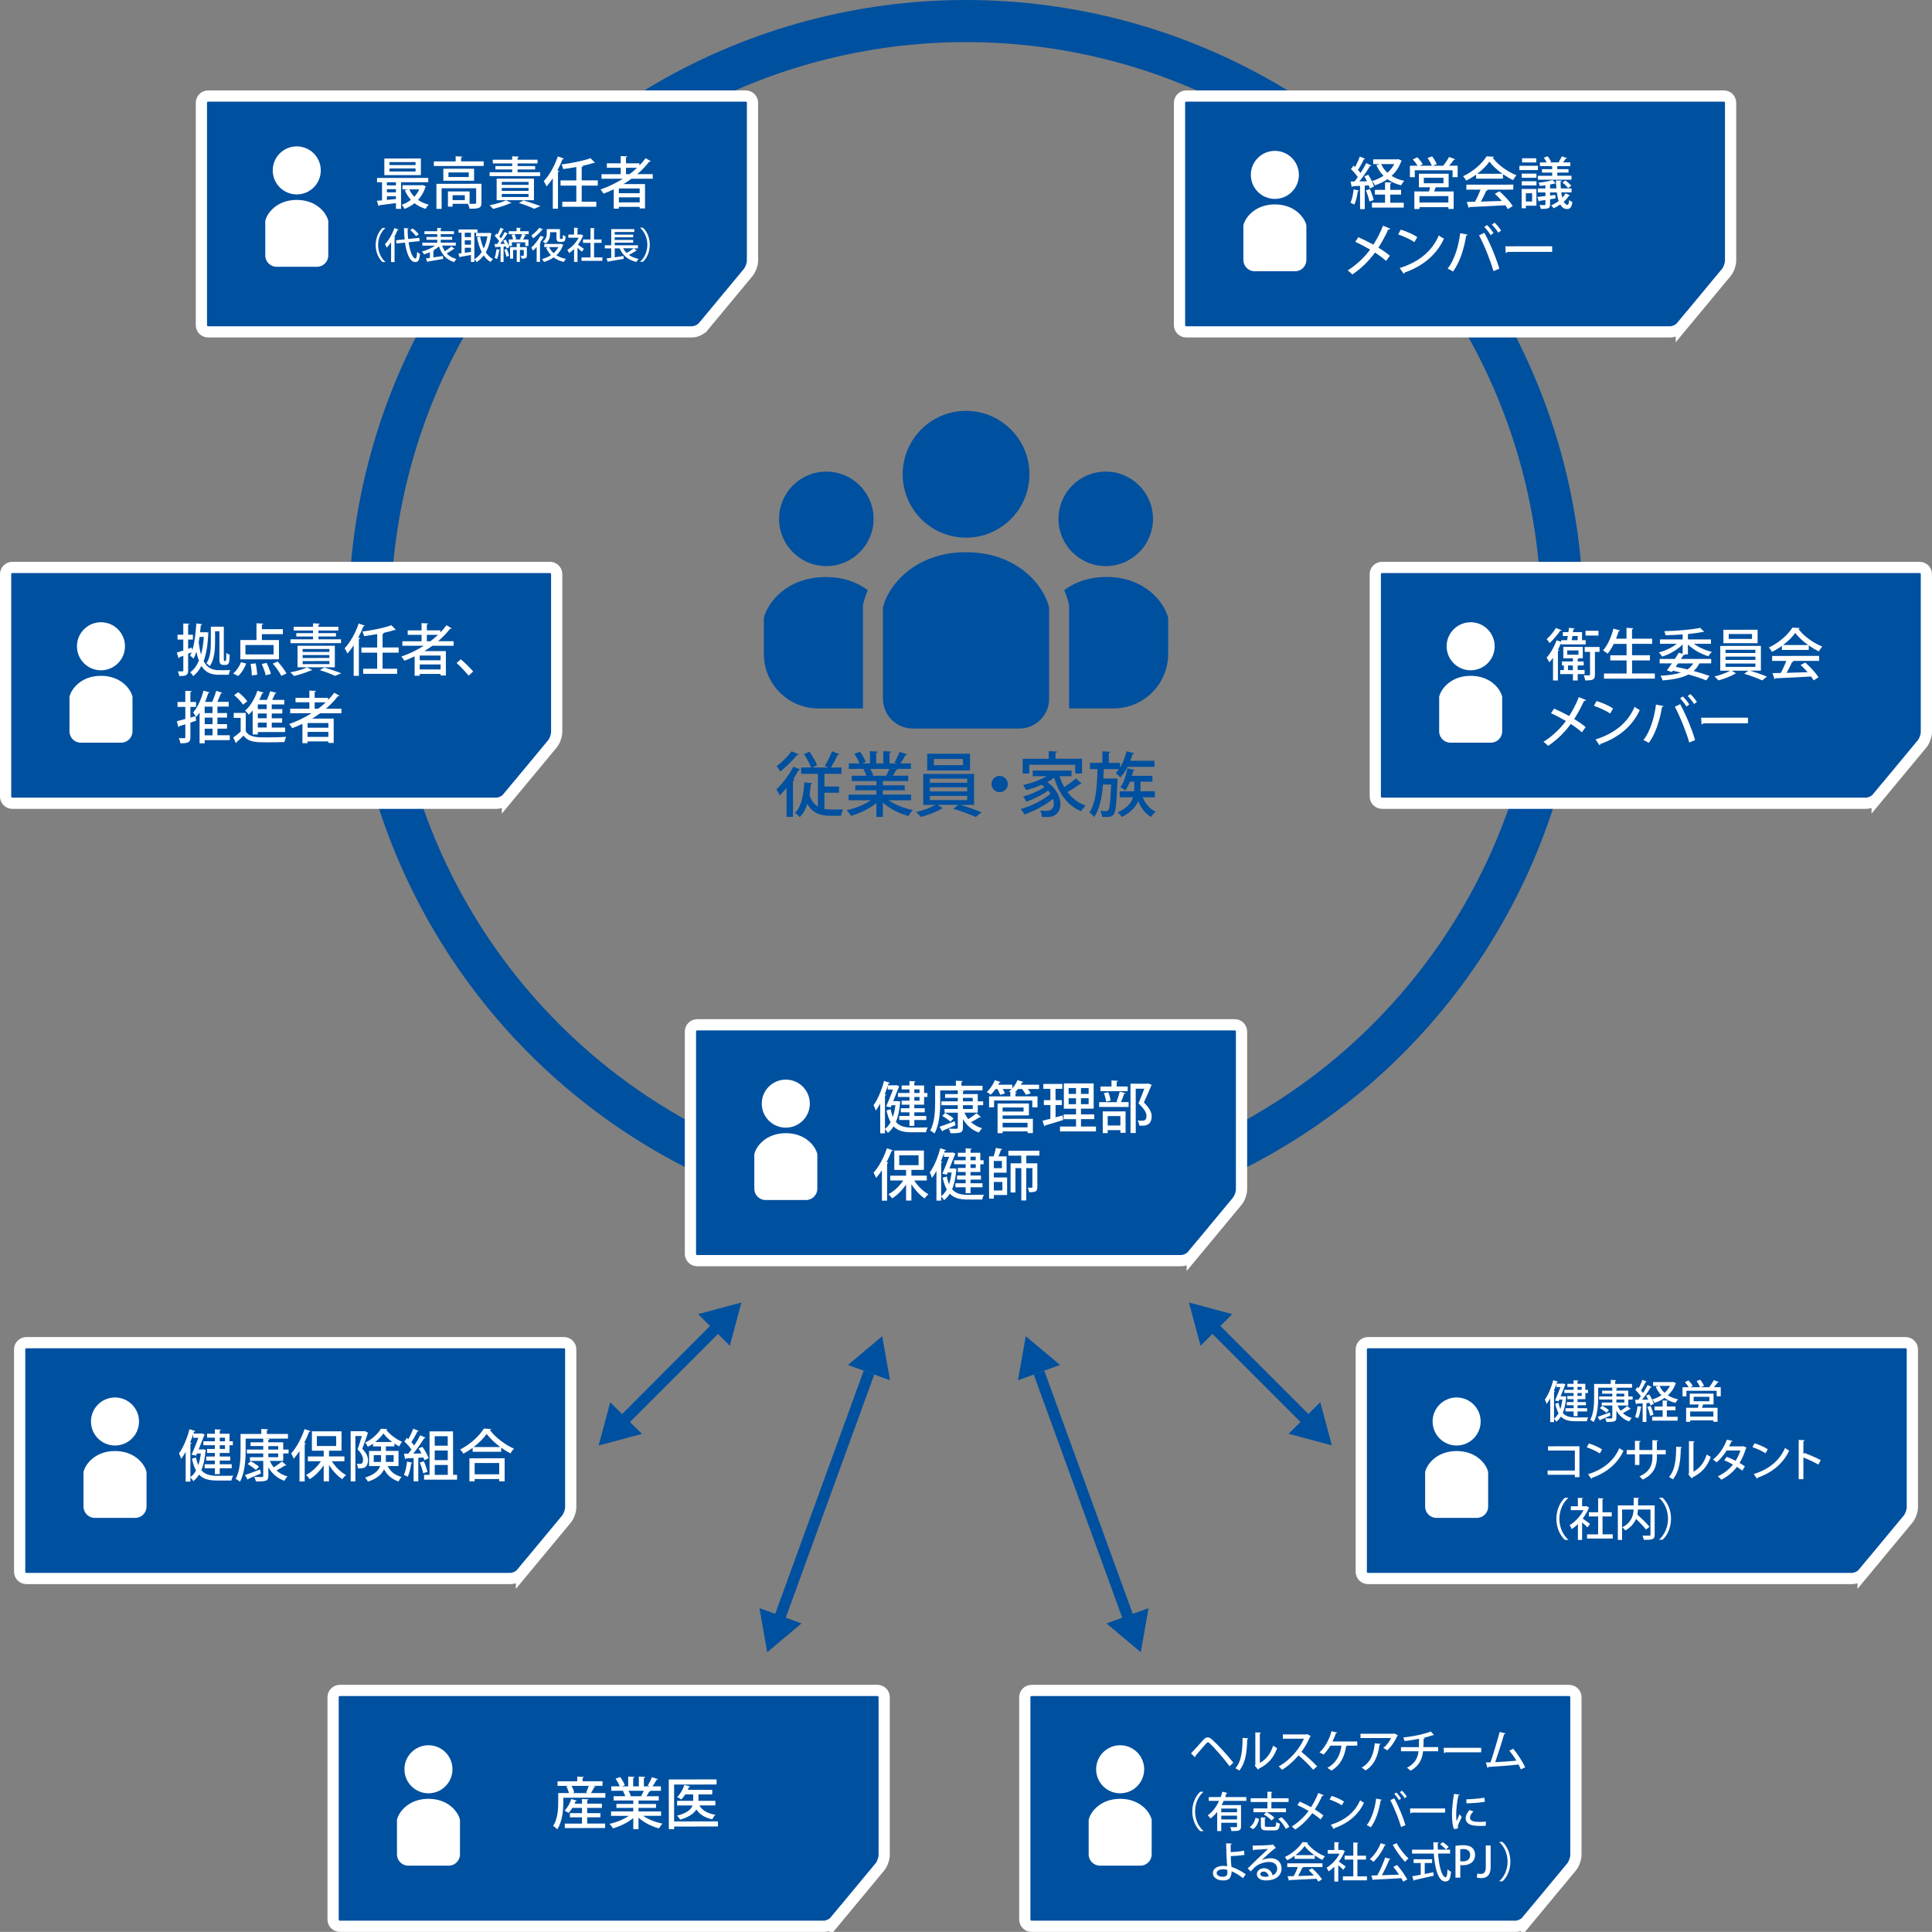 <?xml version="1.0" encoding="UTF-8"?>
<svg id="_レイヤー_2" data-name="レイヤー_2" xmlns="http://www.w3.org/2000/svg" viewBox="0 0 688.47 688.43">
  <rect x="0" y="0" width="688.47" height="688.43" fill="#808080" stroke="none"/>
  <defs>
    <style>
      .cls-1, .cls-2 {
        stroke: #0050a0;
      }

      .cls-1, .cls-2, .cls-3 {
        fill: none;
        stroke-miterlimit: 10;
      }

      .cls-1, .cls-3 {
        stroke-width: 4px;
      }

      .cls-4 {
        fill: #0050a0;
      }

      .cls-5 {
        fill: #fff;
      }

      .cls-2 {
        stroke-width: 15px;
      }

      .cls-6 {
        isolation: isolate;
      }

      .cls-3 {
        stroke: #fff;
      }
    </style>
  </defs>
  <g id="_レイヤー_2-2" data-name="_レイヤー_2">
    <g>
      <circle class="cls-2" cx="344.23" cy="220" r="212.5"/>
      <path class="cls-4" d="M180.83,284.39c-.84,1.02-2.61,1.85-3.93,1.85H4.4c-1.32,0-2.4-1.08-2.4-2.4v-79.24c0-1.32,1.08-2.4,2.4-2.4h191.58c1.32,0,2.4,1.08,2.4,2.4v56.23c0,1.32-.69,3.23-1.53,4.25l-16.02,19.31h0Z"/>
      <path class="cls-3" d="M180.83,284.39c-.84,1.02-2.61,1.85-3.93,1.85H4.4c-1.32,0-2.4-1.08-2.4-2.4v-79.24c0-1.32,1.08-2.4,2.4-2.4h191.58c1.32,0,2.4,1.08,2.4,2.4v56.23c0,1.32-.69,3.23-1.53,4.25l-16.02,19.31h0Z"/>
      <g class="cls-6">
        <path class="cls-5" d="M73.46,225.27l.86.18c-.02.12-.06.24-.1.32-.18,4.06-.71,7.28-1.65,9.82,1.34,2.6,3.26,3.24,5.6,3.23.58,0,3.22,0,3.9-.02-.24.4-.48,1.2-.56,1.66h-3.44c-2.64,0-4.74-.65-6.29-3.15-.78,1.52-1.76,2.7-2.94,3.62-.24-.42-.7-1.02-1.08-1.34,1.28-.88,2.32-2.28,3.12-4.16-.34-.9-.64-1.94-.9-3.18-.28.94-.62,1.76-1.02,2.48-.28-.3-.84-.86-1.2-1.1.18-.36.36-.74.52-1.18l-1.24.52v5.92c0,1.74-.69,2.02-3.15,2.02-.06-.46-.28-1.2-.5-1.68.36,0,.72.02,1,.02.84,0,.94,0,.94-.34v-5.24s-1.43.56-1.43.56c0,.18-.14.3-.28.36l-.6-2.04,2.3-.74v-3.9s-2.06,0-2.06,0v-1.72s2.06,0,2.06,0v-4.02s2.16.1,2.16.1c-.02.18-.14.28-.44.32v3.6s1.7,0,1.7,0v1.72s-1.7,0-1.7,0v3.3s1.3-.46,1.3-.46l.2.98c.8-2.56,1.19-6.08,1.43-9.58l2.06.3c-.04.18-.18.28-.46.3-.08.86-.16,1.72-.26,2.56h1.86s.28-.04.28-.04ZM71.12,226.96c-.1.68-.2,1.34-.32,1.98.22,1.7.5,3.14.84,4.32.5-1.8.84-3.9.99-6.3h-1.52ZM76.64,224.95v4c0,2.56-.27,6.14-1.89,8.46-.24-.3-.86-.86-1.18-1.02,1.42-2.14,1.57-5.16,1.57-7.44v-5.62s4.62,0,4.62,0v11.16c.01.94.01,1.04.23,1.04.36,0,.4,0,.48-.1.16-.16.18-1.86.18-2.78.3.28.8.52,1.2.66-.06,2.7-.18,3.64-1.52,3.64h-.76c-1.38,0-1.38-1.02-1.38-2.56v-9.44s-1.55,0-1.55,0Z"/>
        <path class="cls-5" d="M87.73,236.46c-.62,1.66-1.66,3.4-2.88,4.44l-1.76-.92c1.12-.86,2.2-2.46,2.8-4.02l1.84.5ZM99.41,228.07v6.88s-13.76.01-13.76.01v-6.88s5.75,0,5.75,0v-5.98s2.39.14,2.39.14c-.02.18-.14.3-.46.34v1.62s7.48,0,7.48,0v1.78s-7.48,0-7.48,0v2.1s6.06,0,6.06,0ZM97.49,233.19v-3.34s-10.03.01-10.03.01v3.34s10.03-.01,10.03-.01ZM89.72,240.68c0-1.04-.16-2.76-.42-4.1l1.82-.18c.28,1.32.5,3.02.52,4.04l-1.92.24ZM94.68,240.64c-.2-1.04-.82-2.74-1.4-4.02l1.72-.4c.62,1.24,1.28,2.9,1.54,3.94l-1.86.48ZM100.24,240.85c-.54-1.18-1.86-3.04-3.04-4.38l1.72-.74c1.18,1.28,2.56,3.06,3.17,4.28l-1.84.84Z"/>
        <path class="cls-5" d="M111.32,238.78c-.12.12-.22.12-.5.12-1.62.72-4.06,1.52-6.08,1.99-.3-.36-.88-1-1.26-1.3,2.02-.38,4.46-1.06,5.9-1.77l1.94.96ZM121.53,227.8v1.38s-18.02.02-18.02.02v-1.38s8.04,0,8.04,0v-1s-5.96,0-5.96,0v-1.2s5.96,0,5.96,0v-.94s-6.9,0-6.9,0v-1.32s6.9,0,6.9,0v-1.24s2.4.14,2.4.14c-.02.16-.14.28-.46.32v.78s7.1,0,7.1,0v1.32s-7.1,0-7.1,0v.94s6.24,0,6.24,0v1.2s-6.24,0-6.24,0v1s8.04,0,8.04,0ZM119.32,237.79h-13.3s0-7.67,0-7.67h13.3s0,7.67,0,7.67ZM107.85,231.28v1.04s9.54-.01,9.54-.01v-1.04s-9.54.01-9.54.01ZM107.85,233.42v1.06s9.54-.01,9.54-.01v-1.06s-9.54.01-9.54.01ZM107.85,235.58v1.08s9.54-.01,9.54-.01v-1.08s-9.54.01-9.54.01ZM119.38,240.85c-1.18-.6-3.3-1.42-5.44-2.05l1.62-.94c2.16.64,4.62,1.48,6.06,2.07l-2.24.92Z"/>
        <path class="cls-5" d="M126.03,229.98c-.72,1.08-1.46,2.06-2.24,2.9-.2-.48-.68-1.44-.98-1.88,1.94-1.98,3.85-5.41,5.01-8.81l2.2.76c-.08.14-.26.24-.52.22-.52,1.36-1.14,2.72-1.82,4.02l.68.18c-.04.16-.18.28-.48.3v13.16s-1.85,0-1.85,0v-10.86ZM142.05,232.58h-5.72s0,5.73,0,5.73h5.2s0,1.81,0,1.81h-12.12s0-1.81,0-1.81h5s0-5.73,0-5.73h-5.62s0-1.85,0-1.85h5.62s0-4.77,0-4.77c-1.56.28-3.16.52-4.68.73-.08-.48-.36-1.2-.58-1.64,3.7-.48,7.88-1.33,10.32-2.25l1.6,1.64c-.06.06-.16.08-.28.08-.06,0-.14,0-.2-.02-1.16.38-2.6.76-4.16,1.08l.38.02c-.02.18-.16.3-.48.34v4.78s5.73,0,5.73,0v1.86Z"/>
        <path class="cls-5" d="M161.65,230.12h-7.58c-.92.69-1.88,1.31-2.86,1.91h7.68s0,8.67,0,8.67h-1.9s0-.54,0-.54h-7.42s0,.63,0,.63h-1.82s0-6.9,0-6.9c-1.18.58-2.4,1.1-3.64,1.56-.24-.4-.72-1.1-1.08-1.48,2.76-.96,5.48-2.27,7.98-3.85h-7.62s0-1.61,0-1.61h6.84s0-2.29,0-2.29h-4.94s0-1.58,0-1.58h4.94s0-2.59,0-2.59l2.36.12c-.02.18-.16.28-.48.34v2.12s4.8,0,4.8,0v.76c.8-.82,1.54-1.68,2.18-2.58l1.9,1.1c-.08.08-.22.14-.38.14-.06,0-.14,0-.2-.02-1.24,1.62-2.7,3.1-4.28,4.47h5.52s0,1.61,0,1.61ZM156.99,235.29v-1.68s-7.42,0-7.42,0v1.68s7.42,0,7.42,0ZM149.58,238.56h7.42s0-1.79,0-1.79h-7.42s0,1.79,0,1.79ZM152.11,228.51h1.26c.96-.72,1.86-1.48,2.7-2.28h-3.96s0,2.28,0,2.28Z"/>
        <path class="cls-5" d="M164.21,234.94c1.42,1.18,3.4,3.16,4.41,4.34l-1.64,1.5c-.94-1.22-2.98-3.38-4.27-4.52l1.5-1.32Z"/>
      </g>
      <g class="cls-6">
        <path class="cls-5" d="M69.69,255.2l.2,1.62c-.68.24-1.36.46-2.04.68v5.18c0,1.78-.59,2.2-3.57,2.2-.06-.5-.32-1.32-.56-1.84.86.02,1.7.02,1.96.02.26,0,.36-.1.36-.38v-4.58c-.82.26-1.56.5-2.16.68-.02.18-.16.3-.3.34l-.56-2.12c.84-.2,1.88-.48,3.02-.78v-4.32s-2.77,0-2.77,0v-1.76s2.76,0,2.76,0v-3.96s2.28.1,2.28.1c-.02.18-.14.3-.46.34v3.52s2,0,2,0v1.76s-2,0-2,0v3.82s1.84-.52,1.84-.52ZM81.88,262.03v1.72s-8.94,0-8.94,0v1.14s-1.82,0-1.82,0v-10.98c-.39.58-.79,1.12-1.21,1.58-.24-.4-.76-1.22-1.08-1.6,1.54-1.72,2.92-4.76,3.69-7.79l2.2.64c-.06.14-.24.24-.5.22-.32,1.06-.7,2.14-1.14,3.16h2.52c.56-1.2,1.12-2.74,1.44-3.95l2.18.72c-.06.14-.24.2-.5.2-.32.9-.8,2.02-1.28,3.02h4.06s0,1.68,0,1.68h-4.02s0,2.3,0,2.3h3.42s0,1.62,0,1.62h-3.42s0,2.32,0,2.32h3.42s0,1.62,0,1.62h-3.42s0,2.36,0,2.36h4.38ZM75.73,254.11v-2.3s-2.8,0-2.8,0v2.3s2.8,0,2.8,0ZM75.74,258.05v-2.32s-2.8,0-2.8,0v2.32s2.8,0,2.8,0ZM72.94,259.68v2.36s2.8,0,2.8,0v-2.36s-2.8,0-2.8,0Z"/>
        <path class="cls-5" d="M87.57,254.06v6.52c1.37,2.2,4.03,2.2,7.57,2.19,2.3,0,5.06-.06,6.82-.21-.22.44-.5,1.32-.6,1.86-1.5.06-3.78.1-5.84.11-4.36,0-6.88,0-8.74-2.37-.86.84-1.74,1.66-2.48,2.3,0,.2-.06.28-.22.38l-.98-2.02c.8-.56,1.8-1.34,2.66-2.1v-4.9s-2.47,0-2.47,0v-1.76s4.28,0,4.28,0ZM84.88,246.66c1.2.9,2.62,2.26,3.24,3.26l-1.54,1.18c-.58-1-1.94-2.4-3.14-3.38l1.44-1.06ZM90.04,261.72v-8.56c-.45.54-.91,1.04-1.39,1.48-.3-.38-.9-1.08-1.3-1.4,1.82-1.56,3.46-4.28,4.37-7.09l2.22.68c-.08.18-.26.24-.5.22-.3.8-.64,1.58-1.04,2.36h2.7c.46-.98.92-2.2,1.18-3.1l2.28.6c-.08.14-.24.22-.5.22-.28.66-.68,1.52-1.08,2.28h4.32s0,1.62,0,1.62h-4.46s0,1.67,0,1.67h3.76s0,1.56,0,1.56h-3.76s0,1.7,0,1.7h3.7s0,1.56,0,1.56h-3.7s0,1.74,0,1.74h4.76s0,1.61,0,1.61h-9.74s0,.85,0,.85h-1.84ZM95.03,252.69v-1.66s-3.16,0-3.16,0v1.66s3.16,0,3.16,0ZM95.04,255.95v-1.7s-3.16,0-3.16,0v1.7s3.16,0,3.16,0ZM95.04,259.25v-1.74s-3.16,0-3.16,0v1.74s3.16,0,3.16,0Z"/>
        <path class="cls-5" d="M121.67,254.16h-7.58c-.92.69-1.88,1.31-2.86,1.91h7.68s0,8.67,0,8.67h-1.9s0-.54,0-.54h-7.42s0,.63,0,.63h-1.82s0-6.9,0-6.9c-1.18.58-2.4,1.1-3.64,1.56-.24-.4-.72-1.1-1.08-1.48,2.76-.96,5.48-2.27,7.98-3.85h-7.62s0-1.61,0-1.61h6.84s0-2.29,0-2.29h-4.94s0-1.58,0-1.58h4.94s0-2.59,0-2.59l2.36.12c-.02.18-.16.28-.48.34v2.12s4.8,0,4.8,0v.76c.8-.82,1.54-1.68,2.18-2.58l1.9,1.1c-.08.08-.22.14-.38.14-.06,0-.14,0-.2-.02-1.24,1.62-2.7,3.1-4.28,4.47h5.52s0,1.61,0,1.61ZM117.02,259.33v-1.68s-7.42,0-7.42,0v1.68s7.42,0,7.42,0ZM109.6,262.6h7.42s0-1.79,0-1.79h-7.42s0,1.79,0,1.79ZM112.13,252.55h1.26c.96-.72,1.86-1.48,2.7-2.28h-3.96s0,2.28,0,2.28Z"/>
      </g>
      <path class="cls-5" d="M35.98,238.86c4.73,0,8.56-3.83,8.56-8.56s-3.83-8.56-8.56-8.56-8.56,3.83-8.56,8.56,3.83,8.56,8.56,8.56Z"/>
      <path class="cls-5" d="M35.98,240.83c-7.09,0-10.63,4.73-11.22,7.48v12.32c0,2.22,1.8,4.02,4.02,4.02h14.41c2.22,0,4.02-1.8,4.02-4.02v-12.32c-.59-2.76-4.14-7.48-11.22-7.48h0Z"/>
      <path class="cls-4" d="M668.92,284.39c-.84,1.02-2.61,1.85-3.93,1.85h-172.5c-1.32,0-2.4-1.08-2.4-2.4v-79.24c0-1.32,1.08-2.4,2.4-2.4h191.58c1.32,0,2.4,1.08,2.4,2.4v56.23c0,1.32-.69,3.23-1.53,4.25l-16.02,19.31h0Z"/>
      <path class="cls-3" d="M668.92,284.39c-.84,1.02-2.61,1.85-3.93,1.85h-172.5c-1.32,0-2.4-1.08-2.4-2.4v-79.24c0-1.32,1.08-2.4,2.4-2.4h191.58c1.32,0,2.4,1.08,2.4,2.4v56.23c0,1.32-.69,3.23-1.53,4.25l-16.02,19.31h0Z"/>
      <g class="cls-6">
        <path class="cls-5" d="M556.33,229.65v-.56c-.34.82-.74,1.64-1.16,2.44l.44.14c-.04.16-.18.26-.44.32v10.5s-1.75,0-1.75,0v-8.1c-.43.6-.87,1.16-1.31,1.64-.2-.42-.68-1.28-.98-1.68,1.34-1.42,2.72-3.84,3.57-6.19l1.62.56v-.58s2.12,0,2.12,0c.08-.46.18-.98.26-1.5h-1.78s0-1.38,0-1.38h1.98c.08-.54.16-1.04.22-1.52l2,.18c-.02.18-.14.26-.44.28-.04.32-.1.68-.16,1.06h3.24s0,2.88,0,2.88h1.3s0,1.5,0,1.5h-8.74ZM556.45,224.57c-.06.14-.24.22-.46.18-.9,1.32-2.46,3.2-3.8,4.42-.22-.38-.7-1.06-1.02-1.42,1.18-1.04,2.56-2.7,3.28-3.98l2,.8ZM564.67,240.22h-2.46s0,2.26,0,2.26h-1.7s0-2.26,0-2.26h-4.54s0-1.44,0-1.44h1.32s0-1.64,0-1.64h-.68s0-1.42,0-1.42h3.9s0-1.14,0-1.14h-3.42s0-4.06,0-4.06h6.94s0,4.05,0,4.05h-1.42c-.04.1-.16.16-.4.2v.94s2.14,0,2.14,0v1.42s-2.14,0-2.14,0v1.64s2.46,0,2.46,0v1.44ZM558.49,231.79v1.52s4,0,4,0v-1.52s-4,0-4,0ZM558.76,238.79h1.74s0-1.64,0-1.64h-1.74s0,1.64,0,1.64ZM562.21,226.64h-1.88c-.1.52-.18,1.04-.26,1.5h2.14s0-1.5,0-1.5ZM570,230.55v1.74s-1.64,0-1.64,0v8.08c.01,1.78-.57,2.1-3.49,2.1-.06-.52-.28-1.28-.5-1.82.86.02,1.66.02,1.9.02.26-.02.34-.08.34-.32v-8.06s-1.91,0-1.91,0v-1.74s5.3,0,5.3,0ZM569.61,224.77v1.7s-4.6,0-4.6,0v-1.7s4.6,0,4.6,0Z"/>
        <path class="cls-5" d="M581.6,240h8.1s0,1.83,0,1.83l-18.12.02v-1.84s8.06,0,8.06,0v-4.66s-5.81,0-5.81,0v-1.84s5.8,0,5.8,0v-4.06s-4.57,0-4.57,0c-.66,1.34-1.4,2.56-2.2,3.5-.38-.34-1.14-.88-1.62-1.16,1.58-1.74,2.94-4.8,3.71-7.79l2.36.66c-.06.16-.22.24-.5.24-.26.9-.58,1.82-.94,2.7h3.74s0-3.88,0-3.88l2.44.16c-.02.16-.16.28-.48.34v3.38s7.17,0,7.17,0v1.84s-7.16,0-7.16,0v4.06s6.37,0,6.37,0v1.84s-6.36,0-6.36,0v4.66Z"/>
        <path class="cls-5" d="M601.5,233.2h-1.06c-.08.16-.22.24-.54.22l-.9,1.4h10.78s0,1.57,0,1.57h-4.18c-.54,1.08-1.22,1.97-2.08,2.71,2.2.6,4.16,1.22,5.66,1.77l-1.16,1.58c-1.66-.68-3.86-1.42-6.34-2.09-2.22,1.16-5.22,1.79-9.22,2.11-.14-.54-.44-1.22-.76-1.66,3-.16,5.4-.51,7.3-1.15l-2.88-.66-.34.48-1.8-.6c.54-.68,1.16-1.56,1.8-2.48h-4.36s0-1.58,0-1.58h5.42c.5-.77.98-1.53,1.4-2.21l1.38.36v-3.32c-1.88,1.9-4.66,3.51-7.32,4.33-.26-.46-.78-1.14-1.16-1.48,2.28-.6,4.68-1.73,6.4-3.09h-6.02s0-1.55,0-1.55h8.1s0-1.77,0-1.77c-2.04.14-4.16.24-6.12.29-.04-.42-.24-1.08-.42-1.46,4.48-.12,9.86-.53,12.76-1.19l1.46,1.4c-.06.04-.14.06-.24.06-.06,0-.14,0-.22-.02-1.44.32-3.3.56-5.34.77v1.92s8.2,0,8.2,0v1.56s-6.06,0-6.06,0c1.7,1.28,4.1,2.34,6.36,2.87-.4.38-.94,1.08-1.22,1.56-2.62-.78-5.4-2.34-7.29-4.19v3.54ZM597.12,237.61c1.42.28,2.84.6,4.22.94.84-.58,1.52-1.28,2.06-2.14h-5.44s-.84,1.21-.84,1.21Z"/>
        <path class="cls-5" d="M627.5,238.99h-3.88c2.04.6,4.5,1.48,6.02,2.12l-1.66,1.34c-1.54-.7-4.3-1.74-6.44-2.35l1.5-1.1h-5.9s1.5.98,1.5.98c-.08.06-.2.1-.4.12-1.3.84-3.86,1.82-5.88,2.35-.34-.4-.98-1.02-1.42-1.38,1.92-.44,4.24-1.28,5.58-2.07h-3.5s0-8.82,0-8.82l14.48-.02v8.82ZM626.33,224.41v4.78s-12.2.01-12.2.01v-4.78s12.2-.01,12.2-.01ZM614.89,231.55v1.16s10.64-.01,10.64-.01v-1.16s-10.64.01-10.64.01ZM614.9,233.99v1.18s10.64-.01,10.64-.01v-1.18s-10.64.01-10.64.01ZM614.9,236.45v1.2s10.64-.01,10.64-.01v-1.2s-10.64.01-10.64.01ZM624.33,227.68v-1.76s-8.3,0-8.3,0v1.76s8.3,0,8.3,0Z"/>
        <path class="cls-5" d="M634.99,231.62v-1.46c-1.1.8-2.32,1.54-3.54,2.14-.24-.44-.72-1.16-1.12-1.56,3.5-1.6,6.86-4.57,8.39-7.09l2.62.14c-.04.16-.22.3-.46.34,1.9,2.6,5.39,5.06,8.49,6.27-.46.48-.88,1.16-1.22,1.72-1.18-.56-2.42-1.3-3.6-2.12v1.6s-9.56,0-9.56,0ZM631.5,235.53v-1.78s16.74-.02,16.74-.02v1.78s-9.52,0-9.52,0l.44.14c-.08.16-.26.24-.54.24-.5,1.14-1.22,2.62-1.96,3.88,2.32-.06,4.92-.15,7.48-.23-.78-.9-1.64-1.82-2.48-2.56l1.64-.88c1.84,1.58,3.79,3.74,4.73,5.26l-1.74,1.08c-.24-.4-.54-.88-.9-1.36-4.68.27-9.6.49-12.72.63-.04.18-.18.26-.34.3l-.68-2.14c.84-.02,1.84-.02,2.94-.06.7-1.28,1.46-2.94,1.96-4.3h-5.04ZM644.33,229.85c-1.84-1.3-3.5-2.84-4.61-4.32-.96,1.42-2.5,2.96-4.32,4.33h8.92Z"/>
      </g>
      <g class="cls-6">
        <path class="cls-5" d="M553.81,252.51c1.74.76,3.6,1.68,5.36,2.65,1.16-1.76,2.48-4.28,3.45-6.75l2.6,1.08c-.08.18-.38.3-.76.28-.9,2.02-2.21,4.5-3.49,6.45,1.34.82,2.88,1.88,4.08,2.88l-1.34,1.86c-1.02-.92-2.42-1.98-3.96-2.98-2.04,2.84-4.9,5.71-8.09,7.81-.34-.4-1.16-1.12-1.64-1.44,3.12-1.96,6.04-4.73,7.99-7.43-1.72-1-3.54-1.96-5.3-2.76l1.1-1.66Z"/>
        <path class="cls-5" d="M568.93,249.81c2.04.62,4.44,1.68,5.9,2.65l-1.04,1.8c-1.44-1-3.82-2.06-5.8-2.75l.94-1.7ZM568.56,263.5c6.9-2.13,11.58-6.09,13.93-11.62.58.46,1.26.84,1.84,1.16-2.47,5.46-7.31,9.75-14.01,12.06-.02.2-.16.4-.32.48l-1.44-2.08Z"/>
        <path class="cls-5" d="M592.79,251.61c-.04.18-.24.3-.54.34-.76,4.76-2.39,9.78-4.71,12.79-.52-.38-1.28-.76-1.9-1.02,2.22-2.78,3.87-7.65,4.47-12.65l2.68.54ZM601.97,264.6c-.94-3.36-3.11-8.94-5.13-12.76l1.88-.9c2.04,3.64,4.29,9.18,5.33,12.78l-2.08.88ZM599.67,248.18c.84.78,1.78,2.02,2.3,2.86l-1,.72c-.5-.84-1.52-2.18-2.28-2.9l.98-.68ZM602.37,247.32c.86.8,1.8,1.98,2.32,2.84l-1,.72c-.5-.84-1.54-2.12-2.28-2.86l.96-.7Z"/>
        <path class="cls-5" d="M606.19,255.76l16.7-.02v2s-15.9.02-15.9.02c-.12.2-.38.34-.64.36l-.16-2.36Z"/>
      </g>
      <path class="cls-5" d="M524.07,238.86c4.73,0,8.56-3.83,8.56-8.56s-3.83-8.56-8.56-8.56-8.56,3.83-8.56,8.56,3.83,8.56,8.56,8.56Z"/>
      <path class="cls-5" d="M524.07,240.83c-7.09,0-10.63,4.73-11.22,7.48v12.32c0,2.22,1.8,4.02,4.02,4.02h14.41c2.22,0,4.02-1.8,4.02-4.02v-12.32c-.59-2.76-4.14-7.48-11.22-7.48h0Z"/>
      <path class="cls-4" d="M424.87,447.38c-.84,1.02-2.61,1.85-3.93,1.85h-172.5c-1.32,0-2.4-1.08-2.4-2.4v-79.24c0-1.32,1.08-2.4,2.4-2.4h191.58c1.32,0,2.4,1.08,2.4,2.4v56.23c0,1.32-.69,3.23-1.53,4.25l-16.02,19.31h0Z"/>
      <path class="cls-3" d="M424.87,447.38c-.84,1.02-2.61,1.85-3.93,1.85h-172.5c-1.32,0-2.4-1.08-2.4-2.4v-79.24c0-1.32,1.08-2.4,2.4-2.4h191.58c1.32,0,2.4,1.08,2.4,2.4v56.23c0,1.32-.69,3.23-1.53,4.25l-16.02,19.31h0Z"/>
      <g class="cls-6">
        <path class="cls-5" d="M319.94,392.36l.94.22c-.02.14-.06.2-.12.3-.24,2.78-.71,5.08-1.51,6.92,1.36,1.6,3.28,2,5.7,2.01.78,0,4.68,0,5.66-.05-.28.42-.54,1.22-.64,1.72h-5.1c-2.78,0-4.88-.45-6.44-2.09-.56.92-1.24,1.7-2.04,2.32-.2-.4-.66-1-1.02-1.34v1.5s-1.7,0-1.7,0v-10.6c-.51.92-1.03,1.76-1.59,2.5-.14-.48-.54-1.5-.78-1.96,1.46-1.96,2.87-5.32,3.73-8.62l2.08.66c-.08.2-.26.24-.48.22l-.22.68h2.68s.34-.06.34-.06l1,.36-2.13,5.34h1.34s.3-.04.3-.04ZM315.82,390.1c-.04.14-.18.26-.46.3v11.88c.79-.56,1.45-1.38,2.01-2.38-.6-1.08-1.08-2.44-1.46-4.2l1.44-.44c.22,1.08.5,2,.82,2.78.42-1.24.72-2.64.92-4.2h-1.38s-.34.76-.34.76l-1.58-.34c.82-1.84,1.78-4.24,2.43-6h-1.86s0-1.3,0-1.3c-.34,1-.7,2-1.1,2.96l.56.18ZM324.08,389.49v-1.28s-2.78,0-2.78,0v-1.4s2.78,0,2.78,0v-1.58s2.18.12,2.18.12c-.02.16-.14.26-.44.32v1.14s3.48,0,3.48,0v2.68s1.18,0,1.18,0v1.42s-1.18,0-1.18,0v2.74s-3.48,0-3.48,0v1.28s3.72,0,3.72,0v1.44s-3.72,0-3.72,0v1.3s4.26,0,4.26,0v1.44s-4.26,0-4.26,0v2.1s-1.74,0-1.74,0v-2.1s-3.64,0-3.64,0v-1.44s3.64,0,3.64,0v-1.3s-3.08,0-3.08,0v-1.44s3.08,0,3.08,0v-1.28s-2.78,0-2.78,0v-1.42s2.78,0,2.78,0v-1.32s-4.1,0-4.1,0v-1.42s4.1,0,4.1,0ZM327.68,388.21h-1.86s0,1.28,0,1.28h1.86s0-1.28,0-1.28ZM327.68,392.23v-1.32s-1.86,0-1.86,0v1.32s1.86,0,1.86,0Z"/>
        <path class="cls-5" d="M350.12,386.87v1.68s-15.08.02-15.08.02v4.24c0,3.22-.27,7.98-2.02,11.09-.34-.32-1.12-.84-1.54-1.02,1.62-2.92,1.75-7.08,1.75-10.06v-5.92s7.4,0,7.4,0v-1.8s2.44.14,2.44.14c-.02.18-.14.28-.46.34v1.32s7.52,0,7.52,0ZM334.79,401.53c1.36-.44,3.4-1.22,5.4-1.97.1.38.2.78.32,1.4-1.64.72-3.36,1.46-4.48,1.9,0,.16-.08.3-.2.36l-1.04-1.7ZM348.45,396.49h-4.76c.34.84.8,1.62,1.36,2.3,1.02-.62,2.18-1.44,2.92-2.08l1.6,1.34c-.06.06-.16.1-.3.1-.06,0-.12,0-.2-.02-.76.52-1.98,1.22-3.04,1.74,1.08,1,2.4,1.74,3.96,2.17-.4.36-.9,1.06-1.16,1.54-2.5-.88-4.4-2.56-5.69-4.79v3c0,1.88-.75,2.04-4.42,2.05-.1-.46-.34-1.16-.6-1.64.74.04,1.52.06,2.06.06,1.02,0,1.14,0,1.14-.46v-5.3s-4.73,0-4.73,0v-1.32s4.72,0,4.72,0v-1.34s-5.84,0-5.84,0v-1.38s5.84,0,5.84,0v-1.24s-4.52,0-4.52,0v-1.34s4.52,0,4.52,0v-1.32s2.26.12,2.26.12c-.02.18-.12.28-.44.34v.86s5.3,0,5.3,0v2.58s1.92,0,1.92,0v1.38s-1.92,0-1.92,0v2.66ZM338.69,399.72c-.62-.6-1.9-1.5-2.92-2.08l1.06-1.04c1.02.54,2.32,1.38,2.98,1.98l-1.12,1.14ZM343.14,391.22v1.24s3.5,0,3.5,0v-1.24s-3.5,0-3.5,0ZM343.14,393.84v1.34s3.5,0,3.5,0v-1.34s-3.5,0-3.5,0Z"/>
        <path class="cls-5" d="M370.28,386.53v1.54s-3.98,0-3.98,0c.42.54.8,1.1,1,1.54l-1.76.52c-.22-.54-.76-1.38-1.3-2.06h-1.48c-.34.44-.72.86-1.1,1.22l.66.04c-.02.16-.14.28-.46.32v1.04s7.86,0,7.86,0v3.9s-1.86,0-1.86,0v-2.42s-13.62.01-13.62.01v2.42s-1.78,0-1.78,0v-3.9s7.58,0,7.58,0v-1.5s.08,0,.08,0l-.56-.28c.32-.24.64-.52.96-.84h-3.2c.34.56.64,1.14.78,1.56l-1.7.5c-.18-.54-.56-1.36-.96-2.06h-.66c-.54.76-1.14,1.48-1.72,2.02-.36-.3-1.02-.74-1.44-.96,1.14-.98,2.26-2.62,2.92-4.21l2.04.66c-.06.12-.22.2-.46.18-.12.26-.24.5-.38.76h4.98s0,1.32,0,1.32c.78-.84,1.44-1.88,1.86-2.92l2.1.6c-.06.16-.22.22-.46.22-.12.26-.26.52-.4.78h6.46ZM357.29,397.5v1.2s10.78-.01,10.78-.01v5.08s-1.9,0-1.9,0v-.6s-8.88,0-8.88,0v.64s-1.8,0-1.8,0v-10.58s11.17-.01,11.17-.01v4.26s-9.38.01-9.38.01ZM364.76,394.65h-7.48s0,1.45,0,1.45h7.48s0-1.45,0-1.45ZM366.17,400.11h-8.88s0,1.63,0,1.63h8.88s0-1.63,0-1.63Z"/>
        <path class="cls-5" d="M376.15,398.16l2.5-.68c.02.08.04.16.24,1.62-2.36.74-4.86,1.51-6.46,1.95-.02.18-.16.3-.28.34l-.64-2.02c.78-.18,1.74-.42,2.8-.7v-4.88s-2.33,0-2.33,0v-1.74s2.32,0,2.32,0v-4.04s-2.5,0-2.5,0v-1.76s6.76,0,6.76,0v1.76s-2.42,0-2.42,0v4.04s2.25,0,2.25,0v1.74s-2.24,0-2.24,0v4.38ZM385.21,401.45h5.34s0,1.73,0,1.73h-12.82s0-1.73,0-1.73h5.72s0-2.63,0-2.63h-4.42s0-1.7,0-1.7h4.42s0-2.03,0-2.03h-4.34s0-9.02,0-9.02h10.62s0,9.01,0,9.01h-4.52s0,2.03,0,2.03h4.72s0,1.69,0,1.69h-4.72s0,2.63,0,2.63ZM380.8,387.73v2.1s2.64,0,2.64,0v-2.1s-2.64,0-2.64,0ZM380.8,393.48h2.64s0-2.12,0-2.12h-2.64s0,2.12,0,2.12ZM387.94,389.83v-2.1s-2.74,0-2.74,0v2.1s2.74,0,2.74,0ZM387.94,393.47v-2.12s-2.74,0-2.74,0v2.12s2.74,0,2.74,0Z"/>
        <path class="cls-5" d="M397.86,392.58c.42-.96.92-2.52,1.16-3.58l2.04.56c-.06.14-.22.22-.48.22-.26.86-.7,2.06-1.12,2.96h2.72s0,1.72,0,1.72h-10.5s0-1.71,0-1.71h6.68s-.5-.17-.5-.17ZM401.86,387.17v1.68s-9.7,0-9.7,0v-1.68s3.92,0,3.92,0v-2.16s2.3.14,2.3.14c-.02.16-.14.28-.46.32v1.7s3.94,0,3.94,0ZM392.97,403.79v-7.74s8.13,0,8.13,0v7.64s-1.85,0-1.85,0v-.96s-4.52,0-4.52,0v1.06s-1.76,0-1.76,0ZM394.92,389.2c.42.92.76,2.18.86,3l-1.62.38c-.08-.82-.4-2.1-.78-3.06l1.54-.32ZM399.25,397.72h-4.52s0,3.35,0,3.35h4.52s0-3.35,0-3.35ZM409.22,386.1l1.22.52c-.04.12-.1.2-.2.26-.7,1.7-1.6,3.84-2.61,5.96,1.98,2.02,2.74,3.5,2.77,4.86,0,3.44-2.4,3.44-3.56,3.44-.28,0-.58,0-.86-.02-.02-.5-.26-1.3-.6-1.82.68.06,1.3.06,1.7.06,1.22,0,1.46-.78,1.46-1.74,0-1.2-.82-2.48-2.84-4.46.8-1.88,1.5-3.64,2.07-5.2h-3.06s.02,15.79.02,15.79h-1.86s-.02-17.56-.02-17.56h6s.38-.09.38-.09Z"/>
      </g>
      <g class="cls-6">
        <path class="cls-5" d="M314.27,417.03c-.66,1-1.36,1.92-2.06,2.72-.18-.46-.66-1.42-.92-1.88,1.82-1.96,3.66-5.32,4.77-8.67l2.16.74c-.08.16-.24.22-.52.22-.5,1.34-1.1,2.68-1.76,3.96l.62.18c-.02.16-.16.26-.44.3v13.26s-1.85,0-1.85,0v-10.84ZM330.25,420.67h-4.46c1.24,1.98,3.19,3.88,5.05,4.9-.42.34-1.04,1.02-1.34,1.5-1.7-1.14-3.44-3.04-4.73-5.08v5.84s-1.89,0-1.89,0v-5.74c-1.36,2.04-3.16,3.86-4.98,4.95-.3-.46-.88-1.14-1.3-1.5,1.96-1,3.96-2.86,5.28-4.87h-4.64s0-1.72,0-1.72h5.64s0-2.05,0-2.05h-4.2s0-6.9,0-6.9h10.56s0,6.89,0,6.89h-4.46s0,2.04,0,2.04h5.48s0,1.71,0,1.71ZM320.44,411.7v3.52s6.89,0,6.89,0v-3.52s-6.89,0-6.89,0Z"/>
        <path class="cls-5" d="M339.97,416.34l.94.22c-.02.14-.06.2-.12.3-.24,2.78-.71,5.08-1.51,6.92,1.36,1.6,3.28,2,5.7,2.01.78,0,4.68,0,5.66-.05-.28.42-.54,1.22-.64,1.72h-5.1c-2.78,0-4.88-.45-6.44-2.09-.56.92-1.24,1.7-2.04,2.32-.2-.4-.66-1-1.02-1.34v1.5s-1.7,0-1.7,0v-10.6c-.51.92-1.03,1.76-1.59,2.5-.14-.48-.54-1.5-.78-1.96,1.46-1.96,2.88-5.32,3.73-8.62l2.08.66c-.08.2-.26.24-.48.22l-.22.68h2.68s.34-.06.34-.06l1,.36-2.13,5.34h1.34s.3-.04.3-.04ZM335.84,414.08c-.04.14-.18.26-.46.3v11.88c.79-.56,1.45-1.38,2.01-2.38-.6-1.08-1.08-2.44-1.46-4.2l1.44-.44c.22,1.08.5,2,.82,2.78.42-1.24.72-2.64.92-4.2h-1.38s-.34.76-.34.76l-1.58-.34c.82-1.84,1.78-4.24,2.43-6h-1.86s0-1.3,0-1.3c-.34,1-.7,2-1.1,2.96l.56.18ZM344.11,413.47v-1.28s-2.78,0-2.78,0v-1.4s2.78,0,2.78,0v-1.58s2.18.12,2.18.12c-.02.16-.14.26-.44.32v1.14s3.48,0,3.48,0v2.68s1.18,0,1.18,0v1.42s-1.18,0-1.18,0v2.74s-3.48,0-3.48,0v1.28s3.72,0,3.72,0v1.44s-3.72,0-3.72,0v1.3s4.26,0,4.26,0v1.44s-4.26,0-4.26,0v2.1s-1.74,0-1.74,0v-2.1s-3.64,0-3.64,0v-1.44s3.64,0,3.64,0v-1.3s-3.08,0-3.08,0v-1.44s3.08,0,3.08,0v-1.28s-2.78,0-2.78,0v-1.42s2.78,0,2.78,0v-1.32s-4.1,0-4.1,0v-1.42s4.1,0,4.1,0ZM347.7,412.19h-1.86s0,1.28,0,1.28h1.86s0-1.28,0-1.28ZM347.71,416.21v-1.32s-1.86,0-1.86,0v1.32s1.86,0,1.86,0Z"/>
        <path class="cls-5" d="M354.15,417.9v1.68s4.74,0,4.74,0v6.26s-4.73,0-4.73,0v1.3s-1.7,0-1.7,0l-.02-15.06h1.64c.32-.94.64-2.14.8-3.02l2.3.4c-.06.16-.2.24-.48.26-.22.68-.56,1.58-.9,2.36h2.9s0,5.82,0,5.82h-4.56ZM357.03,416.28v-2.58s-2.88,0-2.88,0v2.58s2.88,0,2.88,0ZM357.19,421.2h-3.04s0,3.02,0,3.02h3.04s0-3.02,0-3.02ZM370.4,411.8h-4.68s0,2.75,0,2.75h3.94s0,8.44,0,8.44c0,1.62-.62,1.86-2.92,1.86-.06-.46-.28-1.18-.5-1.62,1.66.06,1.66.02,1.66-.26v-6.72s-2.19,0-2.19,0v11.54s-1.77,0-1.77,0v-11.54s-2.09,0-2.09,0v8.7s-1.73,0-1.73,0v-10.4s3.81,0,3.81,0v-2.74s-4.6,0-4.6,0v-1.74s11.06-.01,11.06-.01v1.74Z"/>
      </g>
      <path class="cls-5" d="M280.02,401.84c4.73,0,8.56-3.83,8.56-8.56s-3.83-8.56-8.56-8.56-8.56,3.83-8.56,8.56,3.83,8.56,8.56,8.56Z"/>
      <path class="cls-5" d="M280.02,403.81c-7.09,0-10.63,4.73-11.22,7.48v12.32c0,2.22,1.8,4.02,4.02,4.02h14.41c2.22,0,4.02-1.8,4.02-4.02v-12.32c-.59-2.76-4.14-7.48-11.22-7.48h0Z"/>
      <g>
        <line class="cls-1" x1="431.81" y1="472.27" x2="466.49" y2="506.94"/>
        <polygon class="cls-4" points="427.82 479.56 423.69 464.15 439.11 468.28 427.82 479.56"/>
        <polygon class="cls-4" points="459.2 510.93 474.61 515.06 470.48 499.65 459.2 510.93"/>
      </g>
      <g>
        <line class="cls-1" x1="309.66" y1="489.13" x2="275.44" y2="583.16"/>
        <polygon class="cls-4" points="302.17 486.4 314.39 476.15 317.16 491.86 302.17 486.4"/>
        <polygon class="cls-4" points="270.63 573.06 273.4 588.77 285.62 578.51 270.63 573.06"/>
      </g>
      <g>
        <line class="cls-1" x1="370.25" y1="489.13" x2="404.47" y2="583.16"/>
        <polygon class="cls-4" points="377.75 486.4 365.53 476.15 362.75 491.86 377.75 486.4"/>
        <polygon class="cls-4" points="409.29 573.06 406.52 588.77 394.3 578.51 409.29 573.06"/>
      </g>
      <g>
        <line class="cls-1" x1="256.09" y1="472.28" x2="221.45" y2="506.98"/>
        <polygon class="cls-4" points="248.79 468.29 264.19 464.15 260.08 479.56 248.79 468.29"/>
        <polygon class="cls-4" points="217.45 499.69 213.33 515.11 228.75 510.97 217.45 499.69"/>
      </g>
      <path class="cls-4" d="M599.15,116.41c-.84,1.02-2.61,1.85-3.93,1.85h-172.5c-1.32,0-2.4-1.08-2.4-2.4V36.62c0-1.32,1.08-2.4,2.4-2.4h191.58c1.32,0,2.4,1.08,2.4,2.4v56.23c0,1.32-.69,3.23-1.53,4.25l-16.02,19.31h0Z"/>
      <path class="cls-3" d="M599.15,116.41c-.84,1.02-2.61,1.85-3.93,1.85h-172.5c-1.32,0-2.4-1.08-2.4-2.4V36.62c0-1.32,1.08-2.4,2.4-2.4h191.58c1.32,0,2.4,1.08,2.4,2.4v56.23c0,1.32-.69,3.23-1.53,4.25l-16.02,19.31h0Z"/>
      <g class="cls-6">
        <path class="cls-5" d="M484.29,67.91c-.04.2-.22.24-.42.22-.24,1.68-.66,3.6-1.26,4.78-.34-.22-.96-.5-1.36-.66.54-1.12.92-3.02,1.14-4.78l1.9.44ZM488.13,67.14c-.08-.32-.2-.7-.36-1.1l-1.44.1v8.38s-1.67,0-1.67,0v-8.28c-1.01.04-1.91.1-2.63.12-.04.18-.2.26-.34.28l-.4-1.96,1.4-.02c.38-.46.78-1,1.16-1.56-.6-.9-1.56-2.02-2.44-2.84l.94-1.26c.18.16.36.32.54.5.62-1.16,1.3-2.62,1.68-3.72l1.92.8c-.08.12-.24.18-.48.18-.5,1.12-1.36,2.68-2.1,3.8.36.38.66.74.92,1.1.78-1.22,1.5-2.48,2.04-3.54l1.86.86c-.1.12-.26.18-.52.18-.96,1.62-2.44,3.8-3.79,5.49l2.72-.06c-.3-.6-.62-1.2-.94-1.74l1.38-.58c.86,1.32,1.74,3.06,2.05,4.2l-1.48.68ZM488.17,67.38c.56,1.24,1.1,2.84,1.34,3.9-.42.16-.84.3-1.52.54-.18-1.08-.72-2.72-1.26-3.98l1.44-.46ZM495.43,69.34v2.9s4.8,0,4.8,0v1.72s-11.34.01-11.34.01v-1.72s4.68,0,4.68,0v-2.9s-3.62,0-3.62,0v-1.7s3.62,0,3.62,0v-2.7s2.34.14,2.34.14c-.02.16-.16.28-.48.32v2.24s3.84,0,3.84,0v1.7s-3.84,0-3.84,0ZM498.24,56.69l1.28.56c-.04.12-.14.2-.22.26-.72,2.1-1.92,3.8-3.4,5.16,1.28.82,2.8,1.42,4.52,1.78-.4.38-.9,1.1-1.16,1.58-1.86-.46-3.48-1.2-4.84-2.19-1.34.94-2.84,1.66-4.46,2.2-.2-.46-.68-1.16-1.04-1.54,1.46-.42,2.86-1.04,4.1-1.86-1.06-1.06-1.9-2.34-2.54-3.8l1.24-.36h-2.38s0-1.7,0-1.7h8.56s.34-.09.34-.09ZM492.18,58.48c.52,1.18,1.28,2.2,2.24,3.08.98-.88,1.82-1.9,2.42-3.08h-4.66Z"/>
        <path class="cls-5" d="M518.58,56.75c-.08.14-.24.2-.5.2-.42.62-1.08,1.42-1.7,2.1h3.06s0,4.08,0,4.08h-1.82s0-2.46,0-2.46h-13.46s0,2.47,0,2.47h-1.74s0-4.08,0-4.08h2.74c-.4-.68-1.08-1.58-1.7-2.26l1.6-.74c.74.72,1.58,1.74,1.94,2.46l-1.08.54h4.3c-.28-.76-.92-1.92-1.52-2.76l1.64-.58c.64.84,1.36,2.02,1.66,2.78l-1.48.56h3.8s-.04-.02-.04-.02c.72-.84,1.6-2.18,2.1-3.12l2.2.84ZM516.23,66.74h-4.64c-.14.45-.32.99-.54,1.49h6.96s0,6.23,0,6.23h-1.88s0-.64,0-.64h-10.3v.67h-1.82s0-6.26,0-6.26h5.22c.14-.47.28-1.01.38-1.49h-3.98s0-4.84,0-4.84h10.6s0,4.83,0,4.83ZM516.13,72.16v-2.28s-10.31.01-10.31.01v2.28s10.31-.01,10.31-.01ZM507.38,63.34v1.96s7,0,7,0v-1.96s-7,0-7,0Z"/>
        <path class="cls-5" d="M526.02,63.68v-1.46c-1.1.8-2.32,1.54-3.54,2.14-.24-.44-.72-1.16-1.12-1.56,3.5-1.6,6.86-4.57,8.39-7.09l2.62.14c-.04.16-.22.3-.46.34,1.9,2.6,5.39,5.06,8.49,6.27-.46.48-.88,1.16-1.22,1.72-1.18-.56-2.42-1.3-3.6-2.12v1.6s-9.56.01-9.56.01ZM522.53,67.59v-1.78s16.74-.02,16.74-.02v1.78s-9.52.01-9.52.01l.44.14c-.08.16-.26.24-.54.24-.5,1.14-1.22,2.62-1.96,3.88,2.32-.06,4.92-.15,7.48-.23-.78-.9-1.64-1.82-2.48-2.56l1.64-.88c1.84,1.58,3.78,3.74,4.73,5.26l-1.74,1.08c-.24-.4-.54-.88-.9-1.36-4.68.27-9.6.49-12.72.63-.04.18-.18.26-.34.3l-.68-2.14c.84-.02,1.84-.02,2.94-.06.7-1.28,1.46-2.94,1.96-4.3h-5.04ZM535.36,61.91c-1.84-1.3-3.5-2.84-4.61-4.32-.96,1.42-2.5,2.96-4.32,4.33h8.92Z"/>
        <path class="cls-5" d="M548.04,59.08v1.52s-6.6,0-6.6,0v-1.52s6.6,0,6.6,0ZM547.51,67.34v5.96s-3.75,0-3.75,0v.9s-1.52,0-1.52,0v-6.86s5.27,0,5.27,0ZM542.26,63.35v-1.48s5.26,0,5.26,0v1.48s-5.26,0-5.26,0ZM542.26,66.07v-1.48s5.26,0,5.26,0v1.48s-5.26,0-5.26,0ZM547.46,56.4v1.48s-5.06,0-5.06,0v-1.48s5.06,0,5.06,0ZM545.97,68.86h-2.22s0,2.94,0,2.94h2.22s0-2.94,0-2.94ZM556.35,68.57c.1.72.22,1.34.38,1.88.46-.48.84-1,1.16-1.56l1.56.72c-.04.12-.16.18-.38.18-.46.72-1.08,1.44-1.82,2.1.38.72.84,1.1,1.32,1.1.32,0,.52-.48.6-1.7.34.3.8.56,1.16.7-.26,1.86-.82,2.5-1.92,2.5-1.04,0-1.82-.58-2.42-1.62-.74.54-1.54.98-2.34,1.34-.2-.28-.62-.74-.92-1.02.94-.4,1.86-.92,2.72-1.58-.3-.84-.52-1.88-.68-3.04h-2.4s0,1.12,0,1.12l1.88-.22.04,1.24-1.92.3v1.8c0,1.44-.54,1.64-3.28,1.64-.08-.4-.3-1-.5-1.4.46.02.94.04,1.28.04.76,0,.84,0,.84-.3v-1.52c-.78.12-1.48.22-2.06.3-.02.14-.16.26-.28.28l-.54-1.68c.8-.06,1.8-.18,2.88-.3v-1.3s-2.7,0-2.7,0v-1.42s2.7,0,2.7,0v-1.12c-.68.1-1.36.18-2.02.22-.06-.3-.24-.8-.4-1.14,1.74-.2,3.78-.54,4.94-.97l1.18,1.2s-.12.06-.22.06c-.04,0-.1,0-.16-.02-.46.14-1.04.26-1.66.38v1.38s2.26,0,2.26,0c-.08-.88-.14-1.84-.16-2.84l2.06.06c0,.18-.14.3-.42.32,0,.88.04,1.7.1,2.46h3.82s0,1.42,0,1.42h-3.68ZM553.12,60.27v-1.06s-4.36,0-4.36,0v-1.34s2.4,0,2.4,0c-.24-.54-.64-1.16-1.02-1.68l1.36-.5c.5.58,1.02,1.42,1.24,1.98l-.54.2h3.64c-.14-.06-.26-.1-.38-.14.36-.58.84-1.44,1.1-2.02l1.86.62c-.06.14-.2.2-.44.18-.24.38-.62.92-.96,1.36h2.56s0,1.34,0,1.34h-4.64s0,1.06,0,1.06h4s0,1.24,0,1.24h-4s0,1.12,0,1.12h5.06s0,1.4,0,1.4h-11.98s0-1.39,0-1.39h5.1s0-1.13,0-1.13h-3.64s0-1.24,0-1.24h3.64ZM558.79,67.03c-.38-.58-1.26-1.42-2.02-1.98l1.04-.74c.78.52,1.68,1.32,2.1,1.88l-1.12.84Z"/>
      </g>
      <g class="cls-6">
        <path class="cls-5" d="M484.04,84.53c1.74.76,3.6,1.68,5.36,2.65,1.16-1.76,2.48-4.28,3.45-6.75l2.6,1.08c-.08.18-.38.3-.76.28-.9,2.02-2.21,4.5-3.49,6.45,1.34.82,2.88,1.88,4.08,2.88l-1.34,1.86c-1.02-.92-2.42-1.98-3.96-2.98-2.04,2.84-4.9,5.71-8.09,7.81-.34-.4-1.16-1.12-1.64-1.44,3.12-1.96,6.04-4.73,7.99-7.43-1.72-1-3.54-1.96-5.3-2.76l1.1-1.66Z"/>
        <path class="cls-5" d="M499.16,81.83c2.04.62,4.44,1.68,5.9,2.65l-1.04,1.8c-1.44-1-3.82-2.06-5.8-2.75l.94-1.7ZM498.79,95.51c6.9-2.13,11.58-6.09,13.93-11.62.58.46,1.26.84,1.84,1.16-2.47,5.46-7.31,9.75-14.01,12.06-.02.2-.16.4-.32.48l-1.44-2.08Z"/>
        <path class="cls-5" d="M523.02,83.63c-.04.18-.24.3-.54.34-.76,4.76-2.39,9.78-4.71,12.79-.52-.38-1.28-.76-1.9-1.02,2.22-2.78,3.87-7.65,4.47-12.65l2.68.54ZM532.2,96.62c-.94-3.36-3.11-8.94-5.13-12.76l1.88-.9c2.04,3.64,4.29,9.18,5.33,12.78l-2.08.88ZM529.9,80.2c.84.78,1.78,2.02,2.3,2.86l-1,.72c-.5-.84-1.52-2.18-2.28-2.9l.98-.68ZM532.6,79.34c.86.8,1.8,1.98,2.32,2.84l-1,.72c-.5-.84-1.54-2.12-2.28-2.86l.96-.7Z"/>
        <path class="cls-5" d="M536.42,87.77l16.7-.02v2s-15.9.02-15.9.02c-.12.2-.38.34-.64.36l-.16-2.36Z"/>
      </g>
      <path class="cls-5" d="M454.3,70.88c4.73,0,8.56-3.83,8.56-8.56s-3.83-8.56-8.56-8.56-8.56,3.83-8.56,8.56,3.83,8.56,8.56,8.56Z"/>
      <path class="cls-5" d="M454.3,72.84c-7.09,0-10.63,4.73-11.22,7.48v12.32c0,2.22,1.8,4.02,4.02,4.02h14.41c2.22,0,4.02-1.8,4.02-4.02v-12.32c-.59-2.76-4.14-7.48-11.22-7.48h0Z"/>
      <path class="cls-4" d="M250.59,116.41c-.84,1.02-2.61,1.85-3.93,1.85H74.17c-1.32,0-2.4-1.08-2.4-2.4V36.62c0-1.32,1.08-2.4,2.4-2.4h191.58c1.32,0,2.4,1.08,2.4,2.4v56.23c0,1.32-.69,3.23-1.53,4.25l-16.02,19.31h0Z"/>
      <path class="cls-3" d="M250.59,116.41c-.84,1.02-2.61,1.85-3.93,1.85H74.17c-1.32,0-2.4-1.08-2.4-2.4V36.62c0-1.32,1.08-2.4,2.4-2.4h191.58c1.32,0,2.4,1.08,2.4,2.4v56.23c0,1.32-.69,3.23-1.53,4.25l-16.02,19.31h0Z"/>
      <g class="cls-6">
        <path class="cls-5" d="M152.61,64.94h-9.7s.01,9.49.01,9.49h-1.82s0-2.06,0-2.06c-2.24.28-4.44.56-5.92.77-.02.16-.16.26-.3.28l-.58-1.88c.54-.04,1.16-.08,1.84-.14v-6.44s-1.79,0-1.79,0v-1.54s18.26-.02,18.26-.02v1.54ZM149.98,56.48v5.92s-13.02.01-13.02.01v-5.92s13.02-.01,13.02-.01ZM141.09,66.05v-1.1s-3.22,0-3.22,0v1.1s3.22,0,3.22,0ZM141.09,68.55v-1.14s-3.22,0-3.22,0v1.14s3.22,0,3.22,0ZM137.87,69.92v1.32c1.02-.1,2.12-.2,3.22-.32v-1s-3.22,0-3.22,0ZM148.08,58.82v-1.06s-9.3,0-9.3,0v1.06s9.3,0,9.3,0ZM148.09,61.12v-1.08s-9.3,0-9.3,0v1.08s9.3,0,9.3,0ZM150.59,65.94l1.18.46c-.04.12-.12.18-.18.26-.54,1.8-1.46,3.32-2.62,4.58,1.1.76,2.38,1.34,3.84,1.7-.4.34-.9,1.02-1.14,1.48-1.5-.44-2.82-1.12-3.96-2-1.06.86-2.26,1.52-3.54,2.02-.22-.42-.68-1.12-1.04-1.46,1.18-.38,2.3-1,3.3-1.78-.9-.98-1.62-2.12-2.16-3.42l1.08-.3h-1.94s0-1.48,0-1.48h6.88s.3-.07.3-.07ZM145.85,67.49c.42.96,1.04,1.84,1.78,2.62.72-.78,1.32-1.64,1.76-2.62h-3.54Z"/>
        <path class="cls-5" d="M164.32,57.51h8.04s0,1.63,0,1.63l-17.76.02v-1.64s7.78,0,7.78,0v-1.84s2.4.14,2.4.14c-.02.18-.14.28-.46.32v1.38ZM171.57,65.5v6.78c0,1.92-.89,2.1-4.25,2.1-.08-.54-.36-1.28-.6-1.76h-5.44s0,1.01,0,1.01h-1.66s0-5.4,0-5.4h7.72s0,4.39,0,4.39c.46,0,.86.02,1.2.02.98,0,1.14-.02,1.14-.38v-5.18s-12.31.01-12.31.01v7.34s-1.85,0-1.85,0v-8.92s16.05-.02,16.05-.02ZM157.98,60.13h10.96s0,4.27,0,4.27h-10.96s0-4.27,0-4.27ZM167.05,63.08v-1.64s-7.24,0-7.24,0v1.64s7.24,0,7.24,0ZM165.64,71.31v-1.74s-4.36,0-4.36,0v1.74s4.36,0,4.36,0Z"/>
        <path class="cls-5" d="M182.28,72.33c-.12.12-.22.12-.5.12-1.62.72-4.06,1.52-6.08,1.99-.3-.36-.88-1-1.26-1.3,2.02-.38,4.46-1.06,5.9-1.77l1.94.96ZM192.49,61.36v1.38s-18.02.02-18.02.02v-1.38s8.04,0,8.04,0v-1s-5.96,0-5.96,0v-1.2s5.96,0,5.96,0v-.94s-6.9,0-6.9,0v-1.32s6.9,0,6.9,0v-1.24s2.4.14,2.4.14c-.02.16-.14.28-.46.32v.78s7.1,0,7.1,0v1.32s-7.1,0-7.1,0v.94s6.24,0,6.24,0v1.2s-6.24,0-6.24,0v1s8.04,0,8.04,0ZM190.28,71.34h-13.3s0-7.67,0-7.67h13.3s0,7.67,0,7.67ZM178.81,64.83v1.04s9.54,0,9.54,0v-1.04s-9.54,0-9.54,0ZM178.81,66.97v1.06s9.54,0,9.54,0v-1.06s-9.54,0-9.54,0ZM178.81,69.13v1.08s9.54,0,9.54,0v-1.08s-9.54,0-9.54,0ZM190.34,74.4c-1.18-.6-3.3-1.42-5.44-2.06l1.62-.94c2.16.64,4.62,1.48,6.06,2.07l-2.24.92Z"/>
        <path class="cls-5" d="M196.99,63.53c-.72,1.08-1.46,2.06-2.24,2.9-.2-.48-.68-1.44-.98-1.88,1.94-1.98,3.86-5.41,5.01-8.81l2.2.76c-.08.14-.26.24-.52.22-.52,1.36-1.14,2.72-1.82,4.02l.68.18c-.04.16-.18.28-.48.3v13.16s-1.85,0-1.85,0v-10.86ZM213.01,66.14h-5.72s0,5.73,0,5.73h5.2s0,1.81,0,1.81h-12.12s0-1.81,0-1.81h5s0-5.73,0-5.73h-5.62s0-1.85,0-1.85h5.62s0-4.77,0-4.77c-1.56.28-3.16.52-4.68.73-.08-.48-.36-1.2-.58-1.64,3.7-.48,7.88-1.33,10.32-2.25l1.6,1.64c-.06.06-.16.08-.28.08-.06,0-.14,0-.2-.02-1.16.38-2.6.76-4.16,1.08l.38.02c-.02.18-.16.3-.48.34v4.78s5.73,0,5.73,0v1.86Z"/>
        <path class="cls-5" d="M232.61,63.68h-7.58c-.92.69-1.88,1.31-2.86,1.91h7.68s0,8.67,0,8.67h-1.9s0-.54,0-.54h-7.42v.63h-1.82s0-6.9,0-6.9c-1.18.58-2.4,1.1-3.64,1.56-.24-.4-.72-1.1-1.08-1.48,2.76-.96,5.48-2.27,7.98-3.85h-7.62s0-1.61,0-1.61h6.84s0-2.29,0-2.29h-4.94s0-1.58,0-1.58h4.94s0-2.59,0-2.59l2.36.12c-.02.18-.16.28-.48.34v2.12s4.8,0,4.8,0v.76c.8-.82,1.54-1.68,2.18-2.58l1.9,1.1c-.08.08-.22.14-.38.14-.06,0-.14,0-.2-.02-1.24,1.62-2.7,3.1-4.28,4.47h5.52s0,1.61,0,1.61ZM227.95,68.84v-1.68s-7.42,0-7.42,0v1.68s7.42,0,7.42,0ZM220.54,72.11h7.42s0-1.79,0-1.79h-7.42s0,1.79,0,1.79ZM223.07,62.07h1.26c.96-.72,1.86-1.48,2.7-2.28h-3.96s0,2.28,0,2.28Z"/>
      </g>
      <g class="cls-6">
        <path class="cls-5" d="M137.31,81.29c-1.42,1.18-2.57,3.41-2.57,6.02,0,2.67,1.2,4.86,2.58,6.02v.06h-.99c-1.33-1.18-2.46-3.42-2.46-6.08,0-2.67,1.13-4.9,2.45-6.09h.99s0,.06,0,.06Z"/>
        <path class="cls-5" d="M139.35,86.33c-.48.72-1,1.37-1.52,1.91-.14-.3-.47-.94-.66-1.22,1.29-1.3,2.61-3.53,3.4-5.74l1.47.51c-.06.12-.21.16-.35.14-.35.88-.78,1.77-1.23,2.6l.44.13c-.01.1-.1.17-.3.21v8.53s-1.24,0-1.24,0v-7.07ZM149.54,85.9l-3.94.42c.48,3.21,1.41,5.78,2.45,5.8.35,0,.52-.72.59-2.38.27.29.7.6,1.03.73-.22,2.29-.63,2.91-1.69,2.91-2.18,0-3.22-3.81-3.65-6.93l-3.04.33-.13-1.17,3.03-.32c-.14-1.31-.21-2.67-.23-3.99l1.64.08c0,.14-.1.21-.34.23-.01,1.17.05,2.38.19,3.55l3.95-.42.13,1.16ZM147.11,81.4c.75.62,1.69,1.51,2.12,2.12l-.99.64c-.39-.6-1.29-1.52-2.06-2.17l.92-.59Z"/>
        <path class="cls-5" d="M157.54,87.52c.26.74.59,1.4.99,2,.82-.5,1.75-1.17,2.34-1.71l1.16.88c-.06.06-.2.09-.35.06-.65.47-1.65,1.09-2.51,1.55.87.94,2.02,1.61,3.47,1.99-.27.26-.62.77-.8,1.11-2.83-.88-4.46-2.76-5.4-5.58-.57.49-1.26.96-1.97,1.37l.27.05c-.03.09-.12.18-.31.21v2.28s3.42-.5,3.42-.5l.07,1.04c-1.98.35-4.08.72-5.42.93-.03.1-.1.18-.2.21l-.52-1.33,1.42-.18v-2.04c-.69.33-1.39.59-2.07.79-.18-.3-.53-.75-.79-1.01,1.61-.42,3.41-1.21,4.69-2.11h-4.52s0-1.06,0-1.06h5.3s0-1.02,0-1.02h-3.85s0-1.02,0-1.02h3.85s0-.98,0-.98h-4.56s0-1.05,0-1.05h4.56s0-1.19,0-1.19l1.55.08c-.01.12-.09.18-.31.22v.88s4.72,0,4.72,0v1.05s-4.72,0-4.72,0v.97s4.07,0,4.07,0v1.03s-4.07,0-4.07,0v1.01s5.37,0,5.37,0v1.07s-4.86,0-4.86,0Z"/>
        <path class="cls-5" d="M170.15,82.92h-1.12s.01,10.44.01,10.44h-1.21s0-2.5,0-2.5c-1.44.27-2.87.52-3.83.68-.01.1-.1.18-.2.21l-.46-1.38,1.12-.14v-7.31s-1.07,0-1.07,0v-1.14s6.76,0,6.76,0v1.14ZM167.82,84.49v-1.57s-2.2,0-2.2,0v1.57s2.2,0,2.2,0ZM167.82,87.2v-1.6s-2.2,0-2.2,0v1.6s2.2,0,2.2,0ZM165.63,88.3v1.77c.7-.09,1.44-.2,2.2-.3v-1.47s-2.2,0-2.2,0ZM174.42,82.95l.75.26c-.03.08-.08.16-.13.21-.31,2.63-.96,4.76-1.93,6.46.68,1.05,1.52,1.9,2.55,2.47-.27.23-.68.69-.87,1.02-.96-.6-1.76-1.39-2.41-2.35-.73.96-1.56,1.74-2.52,2.36-.18-.31-.55-.78-.82-1,1-.57,1.9-1.43,2.62-2.56-.76-1.49-1.29-3.3-1.67-5.3l1.1-.21c.29,1.55.71,3,1.28,4.26.61-1.25,1.06-2.71,1.32-4.36h-4.02s0-1.19,0-1.19h4.52s.21-.06.21-.06Z"/>
        <path class="cls-5" d="M178.15,89.06c-.03.09-.12.14-.27.14-.14,1.08-.41,2.33-.78,3.11-.22-.14-.61-.32-.87-.43.34-.73.56-1.96.7-3.11l1.22.28ZM188.41,82.4v1.05s-1.87,0-1.87,0l.94.3c-.05.09-.16.13-.33.13-.19.43-.48,1.01-.76,1.46h1.92s0,2.31,0,2.31h-1.14s0-1.3,0-1.3h-4.75s0,1.31,0,1.31h-1.08s.14.44.14.44l-.95.43c-.05-.2-.13-.44-.22-.69l-.86.05v5.46s-1.07,0-1.07,0v-5.4c-.64.04-1.23.08-1.68.09-.01.1-.12.17-.21.18l-.26-1.27h.9c.23-.31.49-.66.75-1.02-.39-.6-1.02-1.34-1.58-1.88l.62-.82c.12.1.23.21.35.32.4-.74.83-1.68,1.08-2.39l1.24.51c-.05.09-.16.13-.31.13-.32.73-.87,1.73-1.35,2.44.22.25.43.49.58.73.51-.79.97-1.6,1.31-2.29l1.2.56c-.04.08-.17.12-.31.12-.62,1.05-1.61,2.46-2.49,3.56l1.69-.04c-.18-.39-.4-.79-.61-1.14l.88-.38c.43.69.87,1.53,1.13,2.22v-2.25s1.51,0,1.51,0c-.09-.47-.3-1.13-.52-1.62l1.05-.26c.26.53.51,1.25.6,1.72l-.62.17h2.41c-.16-.07-.31-.12-.44-.16.25-.47.54-1.18.71-1.73h-4.72s0-1.05,0-1.05h2.8s0-1.24,0-1.24l1.53.08c-.01.12-.09.18-.3.22v.94s3.1,0,3.1,0ZM180.48,91.51c-.12-.68-.46-1.7-.77-2.5l.9-.29c.35.78.69,1.78.82,2.44l-.95.34ZM187.75,88.07v2.92c0,1.04-.43,1.18-1.87,1.19-.04-.32-.2-.77-.34-1.05.43.01.82.01.94.01.13-.01.17-.05.17-.16v-1.9s-1.38,0-1.38,0v4.26s-1.13,0-1.13,0v-4.26s-1.29,0-1.29,0v3.11s-1.09,0-1.09,0v-4.12s2.38,0,2.38,0v-1.37s1.42.09,1.42.09c-.01.1-.09.17-.29.21v1.07s2.48,0,2.48,0Z"/>
        <path class="cls-5" d="M191.24,87.99c-.43.49-.87.96-1.3,1.35-.12-.27-.44-.84-.62-1.1,1.13-.98,2.45-2.64,3.28-4.22l1.33.53c-.08.1-.2.14-.34.12-.32.57-.71,1.17-1.12,1.74l.27.09c-.03.09-.12.18-.31.19v6.63s-1.19,0-1.19,0v-5.34ZM193.54,81.76c-.07.1-.21.13-.34.1-.75.94-2.06,2.23-3.18,3.07-.14-.27-.48-.75-.69-.99,1-.72,2.21-1.87,2.84-2.77l1.37.58ZM199.91,86.88l.86.38c-.03.08-.09.13-.16.17-.5,1.43-1.32,2.6-2.35,3.54.96.6,2.12,1.04,3.43,1.28-.27.26-.62.75-.79,1.09-1.4-.32-2.61-.87-3.62-1.61-1.03.72-2.21,1.25-3.44,1.62-.16-.31-.45-.78-.7-1.04,1.14-.29,2.25-.76,3.21-1.39-.72-.73-1.29-1.6-1.73-2.6l.81-.26h-1.47s0-1.12,0-1.12h5.73s.22-.06.22-.06ZM196.04,82.74v.4c0,1.2-.27,2.67-1.6,3.63-.22-.21-.74-.57-1.01-.7,1.25-.86,1.41-2.02,1.41-2.94v-1.48s4.69,0,4.69,0v3.02c0,.43.04.48.26.48.64,0,.7,0,.75-.33.03-.18.04-.58.05-1.09.22.19.62.4.94.49-.06,1.35-.1,1.98-1.32,1.98h-.74c-1.17,0-1.17-.86-1.17-1.53v-1.92s-2.26,0-2.26,0ZM195.66,88.05c.39.82.92,1.55,1.61,2.16.7-.61,1.29-1.33,1.71-2.16h-3.33Z"/>
        <path class="cls-5" d="M207.87,84.01c-.03.08-.1.13-.18.17-.42,1.04-1.03,2.07-1.73,2.99.64.43,1.79,1.29,2.12,1.53l-.73,1.01c-.34-.35-.99-.95-1.56-1.44v5.06s-1.22,0-1.22,0v-4.58c-.58.56-1.19,1.05-1.78,1.44-.12-.33-.43-.91-.62-1.14,1.56-.91,3.13-2.56,4.03-4.33h-3.67s0-1.13,0-1.13h2.04s0-2.45,0-2.45l1.52.09c-.01.1-.09.18-.3.22v2.13s1.08,0,1.08,0l.2-.05.81.47ZM211.7,91.73h2.96s0,1.22,0,1.22h-7.44s0-1.21,0-1.21h3.21s0-5.19,0-5.19h-2.68s0-1.21,0-1.21h2.68s0-4.08,0-4.08l1.57.1c-.01.1-.1.18-.31.21v3.77s2.67,0,2.67,0v1.21s-2.66,0-2.66,0v5.19Z"/>
        <path class="cls-5" d="M225.88,88.49l1.09.82c-.07.06-.2.09-.34.07-.65.44-1.65,1.03-2.52,1.47.94.66,2.09,1.13,3.47,1.39-.27.26-.61.77-.78,1.11-2.99-.69-4.89-2.31-6-4.84h-1.74s0,3.19,0,3.19c1.01-.14,2.09-.31,3.15-.47l.04,1.01c-1.99.37-4.09.72-5.43.94-.03.1-.1.18-.19.21l-.5-1.29,1.68-.24v-3.35s-2.27,0-2.27,0v-1.1s2.27,0,2.27,0v-5.76s8.22,0,8.22,0v1.03s-6.98,0-6.98,0v.92s6.59,0,6.59,0v.97s-6.59,0-6.59,0v.92s6.59,0,6.59,0v.98s-6.59,0-6.59,0v.94s8.28,0,8.28,0v1.1s-1.47,0-1.47,0ZM222.07,88.49c.31.62.73,1.17,1.22,1.66.87-.48,1.87-1.13,2.52-1.67h-3.74Z"/>
        <path class="cls-5" d="M228.11,93.23c1.42-1.18,2.57-3.41,2.57-6.02,0-2.67-1.2-4.86-2.58-6.02v-.06h.99c1.34,1.18,2.46,3.42,2.46,6.08,0,2.67-1.11,4.9-2.45,6.09h-.99s0-.06,0-.06Z"/>
      </g>
      <path class="cls-5" d="M105.75,69.28c4.73,0,8.56-3.83,8.56-8.56s-3.83-8.56-8.56-8.56-8.56,3.83-8.56,8.56,3.83,8.56,8.56,8.56Z"/>
      <path class="cls-5" d="M105.75,71.24c-7.09,0-10.63,4.73-11.22,7.48v12.32c0,2.22,1.8,4.02,4.02,4.02h14.41c2.22,0,4.02-1.8,4.02-4.02v-12.32c-.59-2.76-4.14-7.48-11.22-7.48h0Z"/>
      <path class="cls-4" d="M394.03,201.73c9.3,0,16.84-7.54,16.84-16.84s-7.54-16.84-16.84-16.84-16.84,7.54-16.84,16.84,7.54,16.84,16.84,16.84Z"/>
      <path class="cls-4" d="M344.25,191.59c12.47,0,22.59-10.11,22.59-22.59s-10.11-22.59-22.59-22.59-22.58,10.11-22.58,22.59,10.11,22.59,22.58,22.59Z"/>
      <path class="cls-4" d="M394.22,205.61c-6.47,0-11.43,2.02-15.01,4.7.76,1.66,1.3,3.26,1.61,4.73l.15.72v36.68h15.88c10.73,0,19.43-8.7,19.43-19.43v-12.71c-1.16-5.42-8.13-14.71-22.07-14.71v.02Z"/>
      <path class="cls-4" d="M294.46,168.05c-9.3,0-16.84,7.54-16.84,16.84s7.54,16.84,16.84,16.84,16.84-7.54,16.84-16.84-7.54-16.84-16.84-16.84Z"/>
      <path class="cls-4" d="M272.2,220.32v12.71c0,10.73,8.7,19.43,19.43,19.43h15.88v-36.68l.15-.72c.32-1.47.85-3.07,1.61-4.73-3.58-2.69-8.53-4.7-15.01-4.7-13.94,0-20.91,9.29-22.07,14.71v-.02Z"/>
      <path class="cls-4" d="M344.25,196.78c-18.69,0-28.04,12.46-29.6,19.73v32.5c0,5.85,4.75,10.6,10.6,10.6h38c5.85,0,10.6-4.75,10.6-10.6v-32.5c-1.56-7.27-10.9-19.73-29.6-19.73Z"/>
      <g>
        <path class="cls-4" d="M280.28,280.77c-.8.97-1.62,1.87-2.42,2.65-.23-.52-.85-1.62-1.2-2.12,2.07-1.9,4.52-5.1,6.05-8.1l2.55,1.02c-.1.17-.33.27-.65.23-.58,1.07-1.25,2.15-1.97,3.22l.55.17c-.08.17-.25.35-.6.38v12.87h-2.3v-10.32ZM284.66,268.85c-.08.15-.25.25-.62.2-1.42,1.77-3.92,4.25-5.97,5.87-.3-.5-.92-1.42-1.32-1.87,1.85-1.4,4.12-3.62,5.32-5.32l2.6,1.12ZM293.78,282.49v5.8c.72.12,1.47.18,2.27.18.6,0,3.57,0,4.4-.02-.33.55-.62,1.62-.73,2.25h-3.85c-3.57,0-6.32-.9-8.17-4.27-.62,1.92-1.47,3.55-2.7,4.72-.38-.42-1.17-1.17-1.67-1.52,2.22-2.12,3.02-6.17,3.3-10.85l2.82.33c-.02.22-.23.35-.52.37-.1,1.32-.25,2.6-.47,3.82.7,2.07,1.72,3.37,3,4.12v-11.67h-5.97v-2.25h3.57c-.52-1.32-1.62-3.32-2.55-4.8l1.97-.83c1.02,1.5,2.17,3.5,2.7,4.8l-1.7.83h5.75l-1.32-.58c.88-1.4,2-3.62,2.57-5.22l2.65,1.05c-.1.2-.35.27-.65.25-.58,1.37-1.55,3.17-2.37,4.5h3.75v2.25h-6.07v4.52h5.2v2.22h-5.2Z"/>
        <path class="cls-4" d="M324.65,285.19h-8c2.27,1.57,5.52,2.87,8.65,3.47-.52.5-1.22,1.47-1.57,2.12-3.32-.87-6.72-2.6-9.12-4.8v5.12h-2.32v-4.95c-2.42,2.02-5.87,3.7-9.05,4.57-.35-.6-1.02-1.5-1.55-2,3.05-.65,6.35-1.97,8.6-3.55h-7.9v-2h9.9v-1.55h-7.52v-1.77h7.52v-1.52h-8.77v-1.9h5.22c-.23-.7-.65-1.62-1.07-2.32l.6-.1v-.02l-5.77.02v-1.97h3.77c-.38-1-1.15-2.4-1.85-3.45l2.05-.7c.8,1.1,1.7,2.65,2.05,3.65l-1.35.5h2.85v-4.37l2.82.17c-.02.23-.23.4-.6.45v3.75h2.52v-4.37l2.85.17c-.03.25-.23.4-.6.45v3.75h2.65l-.92-.35c.62-1.02,1.42-2.62,1.85-3.75l2.7.87c-.07.18-.27.27-.6.25-.45.88-1.17,2.05-1.82,2.97h3.72v1.97h-5.1l.47.15c-.07.17-.27.25-.6.25-.3.6-.75,1.38-1.2,2.02h5.47v1.9h-9.02v1.52h7.8v1.77h-7.8v1.55h10.05v2ZM315.78,276.37c.38-.65.82-1.55,1.17-2.35h-6.85c.48.75.92,1.65,1.1,2.27l-.75.15h5.55l-.23-.08Z"/>
        <path class="cls-4" d="M347.11,286.82h-4.85c2.55.75,5.62,1.85,7.52,2.65l-2.07,1.67c-1.92-.88-5.37-2.17-8.05-2.95l1.87-1.38h-7.37l1.87,1.23c-.1.07-.25.12-.5.15-1.62,1.05-4.82,2.27-7.35,2.92-.42-.5-1.22-1.27-1.77-1.72,2.4-.55,5.3-1.6,6.97-2.57h-4.37v-11.02h18.1v11.02ZM345.66,268.6v5.97h-15.25v-5.97h15.25ZM331.36,277.49v1.45h13.3v-1.45h-13.3ZM331.36,280.54v1.47h13.3v-1.47h-13.3ZM331.36,283.62v1.5h13.3v-1.5h-13.3ZM343.16,272.67v-2.2h-10.37v2.2h10.37Z"/>
        <path class="cls-4" d="M359.13,279.39c0,1.6-1.3,2.9-2.9,2.9s-2.9-1.3-2.9-2.9,1.3-2.9,2.9-2.9,2.9,1.35,2.9,2.9Z"/>
        <path class="cls-4" d="M377.56,276.59c.42,1.37,1,2.7,1.67,3.9,1.47-.92,3.1-2.15,4.17-3.12l2.1,1.9c-.08.07-.22.12-.4.12-.07,0-.17,0-.25-.02-1.12.87-2.92,2.02-4.47,2.87,1.65,2.2,3.8,3.9,6.5,4.82-.55.48-1.25,1.38-1.62,2.02-4.87-1.97-7.9-6.35-9.62-11.92-.75.55-1.57,1.05-2.45,1.52,3.32,2.37,4.7,5.42,4.7,7.87,0,3.07-2.08,4.6-4.5,4.6-.6,0-1.35-.02-2.12-.05-.05-.65-.2-1.6-.62-2.27.88.1,1.7.12,2.27.12,1.95,0,2.6-1.23,2.6-2.65,0-.5-.1-1.05-.27-1.62-2.75,2.25-6.82,4.42-10.22,5.57-.28-.6-.8-1.45-1.28-1.97,3.67-.97,8.1-3.22,10.6-5.45-.22-.35-.5-.73-.82-1.1-2.12,1.5-5.3,3.07-7.77,3.97-.28-.55-.77-1.37-1.22-1.82,2.47-.68,5.72-2.07,7.7-3.42-.3-.27-.67-.55-1.05-.82-1.77.8-3.67,1.42-5.5,1.92-.22-.48-.77-1.35-1.12-1.8,2.88-.65,6.05-1.75,8.42-3.17h-4.97v-2.02h13.82v2.02h-4.25ZM366.76,272.54v3.12h-2.32v-5.27h9.27v-2.72l3,.17c-.03.23-.17.35-.58.42v2.12h9.45v5.27h-2.42v-3.12h-16.4Z"/>
        <path class="cls-4" d="M397.03,277.39l1.22.1c0,.2-.03.47-.05.72-.3,8.15-.6,11-1.3,11.92-.5.7-1.08,1-2.97,1-.38,0-.77,0-1.2-.02-.05-.65-.28-1.57-.6-2.17.9.1,1.72.1,2.15.1.3,0,.47-.1.67-.35.45-.58.75-2.87,1-9.12h-2.9c-.35,4.32-1.12,8.65-3.15,11.57-.38-.55-1.1-1.25-1.7-1.6,2.45-3.55,2.77-9.9,2.88-15.47h-2.67v-2.22h4.42v-4.12l2.85.18c-.03.22-.17.35-.55.4v3.55h3.97v1.67c1.02-1.65,1.85-3.72,2.35-5.82l2.72.7c-.05.2-.25.3-.58.3-.22.8-.5,1.62-.8,2.4h8.62v2.15h-9.57c-.75,1.47-1.62,2.77-2.62,3.77-.38-.45-1.15-1.22-1.62-1.6.4-.38.78-.85,1.12-1.35h-5.4c-.03,1.07-.08,2.2-.12,3.35h3.32l.5-.02ZM411.53,284.12h-4.32c.92,2.27,2.5,4.15,4.6,5.1-.53.45-1.25,1.3-1.6,1.9-2.08-1.15-3.6-3.17-4.62-5.65-.85,2.02-2.55,4.05-5.82,5.65-.3-.48-1-1.23-1.53-1.62,3.47-1.52,4.92-3.5,5.52-5.37h-4.75v-2.15h5.15c.03-.35.03-.67.03-1v-2.42h-1.55c-.47,1.2-1.03,2.27-1.65,3.12-.4-.35-1.22-.88-1.72-1.17,1.15-1.52,2.02-4.17,2.5-6.75l2.57.65c-.05.2-.22.3-.52.3-.12.58-.3,1.17-.48,1.77h7.32v2.07h-4.25v2.47c0,.3,0,.62-.02.95h5.15v2.15Z"/>
      </g>
      <g>
        <path class="cls-4" d="M185.83,560.65c-.84,1.02-2.61,1.85-3.93,1.85H9.4c-1.32,0-2.4-1.08-2.4-2.4v-79.24c0-1.32,1.08-2.4,2.4-2.4h191.58c1.32,0,2.4,1.08,2.4,2.4v56.23c0,1.32-.69,3.23-1.53,4.25l-16.02,19.31Z"/>
        <path class="cls-3" d="M185.83,560.65c-.84,1.02-2.61,1.85-3.93,1.85H9.4c-1.32,0-2.4-1.08-2.4-2.4v-79.24c0-1.32,1.08-2.4,2.4-2.4h191.58c1.32,0,2.4,1.08,2.4,2.4v56.23c0,1.32-.69,3.23-1.53,4.25l-16.02,19.31Z"/>
        <g class="cls-6">
          <path class="cls-5" d="M72.43,516.46l.94.22c-.02.14-.06.2-.12.3-.24,2.78-.71,5.08-1.51,6.92,1.36,1.6,3.28,2,5.7,2.01.78,0,4.68,0,5.66-.05-.28.42-.54,1.22-.64,1.72h-5.1c-2.78,0-4.88-.45-6.44-2.09-.56.92-1.24,1.7-2.04,2.32-.2-.4-.66-1-1.02-1.34v1.5s-1.7,0-1.7,0v-10.6c-.51.92-1.03,1.76-1.59,2.5-.14-.48-.54-1.5-.78-1.96,1.46-1.96,2.88-5.32,3.73-8.62l2.08.66c-.08.2-.26.24-.48.22l-.22.68h2.68s.34-.06.34-.06l1,.36-2.13,5.34h1.34s.3-.04.3-.04ZM68.31,514.21c-.04.14-.18.26-.46.3v11.88c.79-.56,1.45-1.38,2.01-2.38-.6-1.08-1.08-2.44-1.46-4.2l1.44-.44c.22,1.08.5,2,.82,2.78.42-1.24.72-2.64.92-4.2h-1.38s-.34.76-.34.76l-1.58-.34c.82-1.84,1.78-4.24,2.43-6h-1.86s0-1.3,0-1.3c-.34,1-.7,2-1.1,2.96l.56.18ZM76.57,513.6v-1.28s-2.78,0-2.78,0v-1.4s2.78,0,2.78,0v-1.58s2.18.12,2.18.12c-.02.16-.14.26-.44.32v1.14s3.48,0,3.48,0v2.68s1.18,0,1.18,0v1.42s-1.18,0-1.18,0v2.74s-3.48,0-3.48,0v1.28s3.72,0,3.72,0v1.44s-3.72,0-3.72,0v1.3s4.26,0,4.26,0v1.44s-4.26,0-4.26,0v2.1s-1.74,0-1.74,0v-2.1s-3.64,0-3.64,0v-1.44s3.64,0,3.64,0v-1.3s-3.08,0-3.08,0v-1.44s3.08,0,3.08,0v-1.28s-2.78,0-2.78,0v-1.42s2.78,0,2.78,0v-1.32s-4.1,0-4.1,0v-1.42s4.1,0,4.1,0ZM80.17,512.31h-1.86s0,1.28,0,1.28h1.86s0-1.28,0-1.28ZM80.17,516.33v-1.32s-1.86,0-1.86,0v1.32s1.86,0,1.86,0Z"/>
          <path class="cls-5" d="M102.61,510.97v1.68s-15.08.02-15.08.02v4.24c0,3.22-.27,7.98-2.02,11.09-.34-.32-1.12-.84-1.54-1.02,1.62-2.92,1.75-7.08,1.75-10.06v-5.92s7.4,0,7.4,0v-1.8s2.44.14,2.44.14c-.02.18-.14.28-.46.34v1.32s7.52,0,7.52,0ZM87.28,525.63c1.36-.44,3.4-1.22,5.4-1.97.1.38.2.78.32,1.4-1.64.72-3.36,1.46-4.48,1.91,0,.16-.08.3-.2.36l-1.04-1.7ZM100.94,520.59h-4.76c.34.84.8,1.62,1.36,2.3,1.02-.62,2.18-1.44,2.92-2.08l1.6,1.34c-.06.06-.16.1-.3.1-.06,0-.12,0-.2-.02-.76.52-1.98,1.22-3.04,1.74,1.08,1,2.4,1.74,3.96,2.17-.4.36-.9,1.06-1.16,1.54-2.5-.88-4.4-2.56-5.69-4.79v3c0,1.88-.75,2.04-4.42,2.04-.1-.46-.34-1.16-.6-1.64.74.04,1.52.06,2.06.06,1.02,0,1.14,0,1.14-.46v-5.3s-4.73,0-4.73,0v-1.32s4.72,0,4.72,0v-1.34s-5.84,0-5.84,0v-1.38s5.84,0,5.84,0v-1.24s-4.52,0-4.52,0v-1.34s4.52,0,4.52,0v-1.32s2.26.12,2.26.12c-.02.18-.12.28-.44.34v.86s5.3,0,5.3,0v2.58s1.92,0,1.92,0v1.38s-1.92,0-1.92,0v2.66ZM91.18,523.82c-.62-.6-1.9-1.5-2.92-2.08l1.06-1.04c1.02.54,2.32,1.38,2.98,1.98l-1.12,1.14ZM95.63,515.32v1.24s3.5,0,3.5,0v-1.24s-3.5,0-3.5,0ZM95.63,517.94v1.34s3.5,0,3.5,0v-1.34s-3.5,0-3.5,0Z"/>
          <path class="cls-5" d="M106.73,517.09c-.66,1-1.36,1.92-2.06,2.72-.18-.46-.66-1.42-.92-1.88,1.82-1.96,3.66-5.32,4.77-8.67l2.16.74c-.08.16-.24.22-.52.22-.5,1.34-1.1,2.68-1.76,3.96l.62.18c-.02.16-.16.26-.44.3v13.26s-1.85,0-1.85,0v-10.84ZM122.72,520.73h-4.46c1.24,1.98,3.18,3.88,5.05,4.9-.42.34-1.04,1.02-1.34,1.5-1.7-1.14-3.44-3.04-4.73-5.08v5.84s-1.89,0-1.89,0v-5.74c-1.36,2.04-3.16,3.87-4.98,4.95-.3-.46-.88-1.14-1.3-1.5,1.96-1,3.96-2.86,5.28-4.87h-4.64s0-1.72,0-1.72h5.64s0-2.05,0-2.05h-4.2s0-6.9,0-6.9h10.56s0,6.89,0,6.89h-4.46s0,2.04,0,2.04h5.48s0,1.72,0,1.72ZM112.91,511.76v3.52s6.89,0,6.89,0v-3.52s-6.89,0-6.89,0Z"/>
          <path class="cls-5" d="M129.98,509.94l1.22.66c-.04.1-.1.2-.18.26-.48,1.58-1.24,3.72-1.93,5.4,1.5,1.56,2.04,2.78,2.04,4.04,0,3.04-2,3-3.58,2.94-.02-.48-.2-1.18-.42-1.62.32.02.64.04.9.04.78,0,1.34-.08,1.34-1.54,0-1-.54-2.2-1.96-3.64.56-1.44,1.12-3.34,1.52-4.76h-2.3s.02,16.17.02,16.17h-1.68s-.02-17.88-.02-17.88h4.76s.28-.06.28-.06ZM142,522.43h-3.86c1.18,2.32,2.78,3.22,4.99,3.92-.44.4-.9,1.04-1.1,1.6-2.26-.86-3.92-1.98-5.17-4.38-.78,1.74-2.42,3.34-5.74,4.41-.18-.4-.72-1.12-1.04-1.44,3.44-1.06,4.82-2.53,5.38-4.11h-3.94s0-5.38,0-5.38h4.26s0-1.62,0-1.62h-2.86s0-.98,0-.98c-.6.42-1.22.8-1.86,1.12-.2-.44-.56-1.12-.9-1.52,2.28-1.06,4.54-3.11,5.6-4.91l2.22.1c-.04.12-.16.24-.34.26,1.26,1.7,3.56,3.4,5.61,4.26-.34.44-.74,1.14-.98,1.66-.56-.28-1.14-.62-1.72-1.02v1.02s-3.04,0-3.04,0v1.62s4.5,0,4.5,0v5.38ZM133.18,520.96h2.56c.04-.3.04-.6.04-.9v-1.52s-2.6,0-2.6,0v2.42ZM139.73,513.85c-1.22-.92-2.34-2-3.1-3.04-.66.98-1.7,2.08-2.92,3.04h6.02ZM140.28,518.53h-2.78s0,1.56,0,1.56c0,.28,0,.58-.02.86h2.8s0-2.42,0-2.42Z"/>
          <path class="cls-5" d="M146.98,521.25c-.06.18-.22.24-.44.22-.22,1.68-.66,3.6-1.24,4.78-.36-.22-.96-.5-1.36-.66.54-1.12.9-3.02,1.12-4.78l1.92.44ZM151.24,520.36c-.08-.3-.2-.62-.34-.98l-1.84.1v8.38s-1.67,0-1.67,0v-8.28c-1.03.04-1.95.1-2.69.12-.04.18-.2.26-.34.28l-.4-1.96,1.54-.02c.36-.44.74-.94,1.12-1.46-.6-.9-1.64-2.04-2.54-2.86l.92-1.28.52.46c.64-1.16,1.34-2.62,1.74-3.74l1.96.8c-.08.14-.24.2-.48.2-.52,1.12-1.4,2.68-2.14,3.8.38.42.74.82,1,1.18.84-1.24,1.6-2.54,2.16-3.64l1.88.88c-.08.12-.24.2-.5.2-.98,1.6-2.5,3.76-3.88,5.45l2.94-.06c-.32-.6-.68-1.2-1.04-1.74l1.36-.64c.9,1.26,1.86,2.96,2.21,4.08l-1.48.74ZM151.02,520.72c.56,1.18,1.08,2.74,1.3,3.76-.42.14-.84.3-1.52.52-.18-1.02-.7-2.6-1.22-3.82l1.44-.46ZM161.46,525.55h1.42s0,1.72,0,1.72h-11.76s0-1.71,0-1.71h1.96s-.02-15.49-.02-15.49h8.38s.02,15.47.02,15.47ZM159.55,511.79h-4.64s0,3.39,0,3.39h4.64s0-3.39,0-3.39ZM159.56,520.31v-3.42s-4.65,0-4.65,0v3.42s4.65,0,4.65,0ZM154.92,522.04v3.52s4.65,0,4.65,0v-3.52s-4.65,0-4.65,0Z"/>
          <path class="cls-5" d="M168.43,515.94c-1.04.76-2.16,1.48-3.28,2.08-.26-.42-.78-1.12-1.16-1.5,3.5-1.76,6.88-4.87,8.43-7.45l2.62.16c-.06.2-.24.32-.48.36,1.96,2.64,5.49,5.3,8.57,6.63-.46.48-.9,1.12-1.24,1.7-1.08-.56-2.22-1.28-3.3-2.06v1.48s-10.16.01-10.16.01v-1.42ZM167.28,527.87v-8.2s12.55-.01,12.55-.01v8.2s-1.93,0-1.93,0v-.8s-8.76,0-8.76,0v.8s-1.86,0-1.86,0ZM178.29,515.65c-1.94-1.44-3.72-3.1-4.87-4.66-1.04,1.5-2.7,3.18-4.64,4.67h9.5ZM177.9,521.35h-8.76s0,4.01,0,4.01h8.76s0-4.01,0-4.01Z"/>
        </g>
        <path class="cls-5" d="M40.98,515.11c4.73,0,8.56-3.83,8.56-8.56s-3.83-8.56-8.56-8.56-8.56,3.83-8.56,8.56,3.83,8.56,8.56,8.56Z"/>
        <path class="cls-5" d="M40.98,517.08c-7.09,0-10.63,4.73-11.22,7.48v12.32c0,2.22,1.8,4.02,4.02,4.02h14.41c2.22,0,4.02-1.8,4.02-4.02v-12.32c-.59-2.76-4.14-7.48-11.22-7.48h0Z"/>
      </g>
      <g>
        <path class="cls-4" d="M297.53,684.58c-.84,1.02-2.61,1.85-3.93,1.85H121.1c-1.32,0-2.4-1.08-2.4-2.4v-79.24c0-1.32,1.08-2.4,2.4-2.4h191.58c1.32,0,2.4,1.08,2.4,2.4v56.23c0,1.32-.69,3.23-1.53,4.25l-16.02,19.31h0Z"/>
        <path class="cls-3" d="M297.53,684.58c-.84,1.02-2.61,1.85-3.93,1.85H121.1c-1.32,0-2.4-1.08-2.4-2.4v-79.24c0-1.32,1.08-2.4,2.4-2.4h191.58c1.32,0,2.4,1.08,2.4,2.4v56.23c0,1.32-.69,3.23-1.53,4.25l-16.02,19.31h0Z"/>
        <g class="cls-6">
          <path class="cls-5" d="M212.24,636.67c-.06.14-.22.2-.48.2-.3.62-.74,1.44-1.16,2.08h5.12s0,1.65,0,1.65l-14.98.02v1.58c0,2.76-.33,6.92-2.17,9.68-.3-.34-1.08-1-1.46-1.2,1.64-2.52,1.81-6.04,1.81-8.48v-3.24s3.82,0,3.82,0c-.16-.7-.52-1.64-.92-2.36l.78-.2h-3.92s0-1.64,0-1.64h7.02s0-1.69,0-1.69l2.36.14c-.02.18-.16.28-.46.34v1.2s7.1,0,7.1,0v1.64s-3.38,0-3.38,0l.92.28ZM209.25,647.58v2.24s6.38,0,6.38,0v1.6s-14.36.02-14.36.02v-1.6s6.12,0,6.12,0v-2.24s-4.3,0-4.3,0v-1.48s4.3,0,4.3,0v-1.88s-3.42,0-3.42,0c-.42.7-.9,1.32-1.38,1.82-.36-.26-.98-.64-1.4-.86.98-.94,1.9-2.56,2.4-4.12l1.98.56c-.04.14-.2.2-.44.2-.1.3-.24.6-.38.9h2.64s0-1.68,0-1.68l2.34.14c-.02.18-.16.28-.48.34v1.2s5.24,0,5.24,0v1.5s-5.24,0-5.24,0v1.88s4.72,0,4.72,0v1.48s-4.72,0-4.72,0ZM209.44,638.96c-.2-.08-.4-.16-.58-.22.32-.64.7-1.58.94-2.34h-6.12c.42.77.82,1.71.94,2.37l-.72.2h5.54Z"/>
          <path class="cls-5" d="M235.58,647.07h-6.4c1.82,1.27,4.42,2.3,6.92,2.78-.42.4-.98,1.18-1.26,1.7-2.66-.7-5.38-2.08-7.31-3.83v4.1s-1.86,0-1.86,0v-3.96c-1.94,1.62-4.7,2.97-7.24,3.67-.28-.48-.82-1.2-1.24-1.6,2.44-.52,5.08-1.59,6.88-2.85h-6.32s0-1.59,0-1.59h7.92s0-1.25,0-1.25h-6.02s0-1.42,0-1.42h6.02s0-1.23,0-1.23h-7.02s0-1.51,0-1.51h4.18c-.18-.56-.52-1.3-.86-1.86l.48-.08v-.02l-4.62.03v-1.58s3.02,0,3.02,0c-.3-.8-.92-1.92-1.48-2.76l1.64-.56c.64.88,1.36,2.12,1.64,2.92l-1.08.4h2.28s0-3.5,0-3.5l2.26.14c-.02.18-.18.32-.48.36v3s2.02,0,2.02,0v-3.5s2.28.14,2.28.14c-.02.2-.18.32-.48.36v3s2.12,0,2.12,0l-.74-.28c.5-.82,1.14-2.1,1.48-3l2.16.7c-.06.14-.22.22-.48.2-.36.7-.94,1.64-1.46,2.38h2.98s0,1.58,0,1.58h-4.08s.38.12.38.12c-.06.14-.22.2-.48.2-.24.48-.6,1.1-.96,1.62h4.38s0,1.52,0,1.52h-7.22s0,1.23,0,1.23h6.24s0,1.41,0,1.41h-6.24s0,1.25,0,1.25h8.04s0,1.59,0,1.59ZM228.47,640.02c.3-.52.66-1.24.94-1.88h-5.48c.38.6.74,1.33.88,1.83l-.6.12h4.44s-.18-.06-.18-.06Z"/>
          <path class="cls-5" d="M255.84,649.05v1.82s-15.6.02-15.6.02v.94s-1.9,0-1.9,0l-.02-17.72,17.04-.02v1.82s-15.14.02-15.14.02v13.14s15.62-.02,15.62-.02ZM254.93,643.37h-5.7c1.04,1.81,2.96,2.9,5.72,3.32-.4.38-.9,1.1-1.12,1.62-2.66-.56-4.48-1.7-5.69-3.51-.82,1.4-2.52,2.68-5.74,3.63-.24-.42-.76-1.06-1.16-1.42,3.7-.92,5.06-2.29,5.54-3.63h-5.5s0-1.65,0-1.65h5.74s0-2.29,0-2.29h-2.82c-.44.7-.92,1.32-1.44,1.82-.36-.3-1.02-.68-1.46-.88,1.08-1,2.04-2.68,2.58-4.34l2.06.58c-.08.16-.24.22-.44.2-.12.34-.26.66-.4,1h8.72s0,1.61,0,1.61h-4.92s0,2.29,0,2.29h6.02s0,1.65,0,1.65Z"/>
        </g>
        <path class="cls-5" d="M152.68,639.04c4.73,0,8.56-3.83,8.56-8.56s-3.83-8.56-8.56-8.56-8.56,3.83-8.56,8.56,3.83,8.56,8.56,8.56Z"/>
        <path class="cls-5" d="M152.68,641.01c-7.09,0-10.63,4.73-11.22,7.48v12.32c0,2.22,1.8,4.02,4.02,4.02h14.41c2.22,0,4.02-1.8,4.02-4.02v-12.32c-.59-2.76-4.14-7.48-11.22-7.48h0Z"/>
      </g>
      <g>
        <path class="cls-4" d="M544.02,684.58c-.84,1.02-2.61,1.85-3.93,1.85h-172.5c-1.32,0-2.4-1.08-2.4-2.4v-79.24c0-1.32,1.08-2.4,2.4-2.4h191.58c1.32,0,2.4,1.08,2.4,2.4v56.23c0,1.32-.69,3.23-1.53,4.25l-16.02,19.31h0Z"/>
        <path class="cls-3" d="M544.02,684.58c-.84,1.02-2.61,1.85-3.93,1.85h-172.5c-1.32,0-2.4-1.08-2.4-2.4v-79.24c0-1.32,1.08-2.4,2.4-2.4h191.58c1.32,0,2.4,1.08,2.4,2.4v56.23c0,1.32-.69,3.23-1.53,4.25l-16.02,19.31h0Z"/>
        <g class="cls-6">
          <path class="cls-5" d="M424.42,624.81c1.2-1.23,3.44-3.78,4.41-4.84.56-.58,1.04-.85,1.55-.85.56,0,1.04.33,1.68.89,1.86,1.66,5.13,5.21,7.44,8.12l-1.34,1.28c-2.15-2.93-5.45-6.62-6.86-7.96-.38-.37-.59-.59-.86-.59-.19.02-.43.24-.77.58-.64.71-2.65,3.11-3.68,4.26.03.18-.03.37-.19.51l-1.38-1.41Z"/>
          <path class="cls-5" d="M444.82,619.44c-.02.18-.16.29-.38.32-.09,4.45-.49,8.26-2.81,11.19-.35-.26-.95-.61-1.39-.83,2.24-2.55,2.52-6.63,2.55-10.82l2.03.14ZM448.96,628.19c2.38-1.23,3.9-3.48,4.72-6.12.34.27,1.04.67,1.42.88-1.15,3.27-3.07,5.62-6.46,7.29-.06.14-.21.27-.32.37l-1.2-1.44.22-.29v-11.56s2,.11,2,.11c-.03.16-.14.3-.4.35v10.4Z"/>
          <path class="cls-5" d="M467.11,618.66c-.06.11-.14.18-.27.22-.88,2.05-1.79,3.67-3.08,5.4,1.65,1.33,4.15,3.58,5.61,5.16l-1.41,1.22c-1.31-1.55-3.73-3.92-5.22-5.13-1.45,1.71-3.71,3.86-5.9,5.15-.26-.35-.8-.91-1.17-1.23,4.18-2.28,7.55-6.46,9-9.87h-7.52s0-1.51,0-1.51h8.4s.29-.11.29-.11l1.28.7Z"/>
          <path class="cls-5" d="M483.66,620.55v1.52s-3.67,0-3.67,0c-.03.1-.16.18-.3.19-.52,3.57-1.95,6.76-5.26,8.7-.35-.29-.98-.72-1.41-.98,3.15-1.72,4.62-4.65,5.02-7.91h-3.97c-.72,1.22-1.58,2.34-2.43,3.18-.35-.26-.99-.58-1.44-.78,1.86-1.6,3.56-4.69,4.27-7.54l2.05.45c-.05.13-.21.24-.45.24-.29.85-.77,2-1.23,2.95h8.82Z"/>
          <path class="cls-5" d="M498.18,618.41c-.05.1-.16.16-.27.21-.8,1.89-2.16,3.84-3.58,5.12-.32-.27-.98-.66-1.39-.88,1.23-.95,2.29-2.37,2.75-3.52h-10.88s0-1.51,0-1.51h11.78s.21-.14.21-.14l1.39.72ZM492,621.42c-.03.16-.17.27-.42.3-.43,3.63-1.74,7.25-4.98,9.18-.34-.27-.93-.78-1.36-1.02,3.13-1.7,4.35-4.97,4.65-8.66l2.11.21Z"/>
          <path class="cls-5" d="M512.51,624.07h-5.39c-.35,2.93-1.43,5.21-4.46,6.92-.34-.34-.88-.77-1.28-1.04,2.75-1.49,3.81-3.3,4.12-5.88h-6.26s0-1.47,0-1.47h6.39c.03-.95.05-1.86.04-2.98-1.52.32-3.47.63-5.17.79-.1-.4-.26-.83-.43-1.26,5.04-.55,8.59-1.61,9.81-2.12l1.14,1.26s-.14.06-.24.06c-.06,0-.11,0-.18-.02-.9.34-2.35.75-3.52,1.01l.62.05c-.03.16-.14.29-.4.32-.01,1.06-.01,1.98-.08,2.88h5.28s0,1.47,0,1.47Z"/>
          <path class="cls-5" d="M514.45,622.84h13.37s0,1.59,0,1.59h-12.73c-.1.17-.3.29-.51.3l-.13-1.89Z"/>
          <path class="cls-5" d="M541.95,630.52c-.24-.58-.51-1.15-.82-1.73-3.41.39-8.34.73-10.76.86-.03.16-.16.3-.32.34l-.56-1.94c.48,0,1.04-.02,1.66-.03,1.02-3.04,2.44-7.7,3.25-10.84l2.08.54c-.05.18-.22.26-.48.27-.81,2.8-2.11,6.87-3.17,9.96,2.24-.1,5.65-.34,7.55-.54-.75-1.25-1.68-2.54-2.52-3.52l1.34-.74c1.63,1.84,3.46,4.8,4.31,6.62l-1.58.74Z"/>
        </g>
        <g class="cls-6">
          <path class="cls-5" d="M428.83,638.56c-1.63,1.37-2.97,3.93-2.96,6.95,0,3.08,1.39,5.61,2.98,6.94v.08h-1.14c-1.53-1.36-2.84-3.94-2.84-7.02,0-3.07,1.3-5.66,2.83-7.02h1.14s0,.07,0,.07Z"/>
          <path class="cls-5" d="M444.12,641.74h-8.07c-.21.52-.45,1.01-.72,1.51h6.91s0,7.57,0,7.57c0,1.59-.73,1.68-3.4,1.68-.04-.4-.26-1.02-.45-1.41.45.01.9.03,1.28.03,1.09,0,1.15,0,1.15-.32v-1.26s-5.63,0-5.63,0v2.97s-1.44,0-1.44,0v-6.84c-.7.87-1.47,1.67-2.38,2.33-.22-.31-.71-.84-.99-1.12,1.77-1.25,3.1-3.12,4.03-5.13h-3.67s0-1.36,0-1.36h4.25c.24-.65.43-1.29.6-1.92l1.79.45c-.03.13-.16.21-.37.19-.12.42-.27.84-.42,1.28h7.53s0,1.36,0,1.36ZM440.82,645.8v-1.32s-5.63,0-5.63,0v1.32s5.63,0,5.63,0ZM435.2,648.35h5.62s0-1.34,0-1.34h-5.62s0,1.34,0,1.34Z"/>
          <path class="cls-5" d="M448.68,648.17c-.34,1.46-.93,2.85-2.16,3.66l-1.17-.79c1.12-.72,1.75-1.94,2.05-3.27l1.27.4ZM451.65,644.43v-2.28s-5.97,0-5.97,0v-1.35s5.97,0,5.97,0v-2.34s1.78.09,1.78.09c-.01.14-.1.21-.36.26v1.99s6.12,0,6.12,0v1.35s-6.12,0-6.12,0v2.28s5.19,0,5.19,0v1.35s-6.84,0-6.84,0c1,.52,2.16,1.35,2.72,2.01l-1.03.96c-.53-.69-1.73-1.6-2.78-2.17l.9-.8h-4.57s0-1.35,0-1.35h4.99ZM450.73,650.49c0,.42.12.51.87.51h2.38c.63,0,.73-.23.81-1.68.3.23.9.43,1.28.52-.16,1.95-.58,2.43-1.96,2.43h-2.64c-1.73,0-2.15-.4-2.15-1.76v-2.9s1.75.1,1.75.1c-.01.12-.12.21-.34.24v2.53ZM458.18,651.73c-.42-1.02-1.55-2.49-2.67-3.54l1.18-.63c1.11.99,2.3,2.41,2.76,3.46l-1.27.71Z"/>
          <path class="cls-5" d="M463.17,642c1.3.57,2.7,1.26,4.02,1.99.87-1.32,1.86-3.21,2.59-5.06l1.95.81c-.06.13-.28.22-.57.21-.67,1.51-1.66,3.38-2.62,4.83,1.01.61,2.16,1.41,3.06,2.16l-1,1.4c-.77-.69-1.82-1.48-2.97-2.23-1.53,2.13-3.67,4.28-6.07,5.86-.26-.3-.87-.84-1.23-1.08,2.34-1.47,4.53-3.54,5.99-5.57-1.29-.75-2.66-1.47-3.98-2.07l.82-1.25Z"/>
          <path class="cls-5" d="M474.51,639.98c1.53.46,3.33,1.26,4.43,1.99l-.78,1.35c-1.08-.75-2.87-1.54-4.35-2.06l.7-1.28ZM474.23,650.24c5.17-1.59,8.68-4.57,10.44-8.71.44.34.95.63,1.38.87-1.85,4.1-5.48,7.31-10.5,9.04-.01.15-.12.3-.24.36l-1.08-1.56Z"/>
          <path class="cls-5" d="M492.4,641.33c-.03.13-.18.22-.4.25-.57,3.57-1.79,7.34-3.53,9.59-.39-.29-.96-.57-1.43-.76,1.66-2.09,2.9-5.73,3.35-9.48l2.01.4ZM499.28,651.07c-.71-2.52-2.33-6.7-3.85-9.57l1.41-.68c1.53,2.73,3.22,6.88,4,9.58l-1.56.66ZM497.56,638.76c.63.58,1.34,1.51,1.73,2.14l-.75.54c-.38-.63-1.14-1.63-1.71-2.17l.73-.51ZM499.58,638.11c.65.6,1.35,1.48,1.74,2.13l-.75.54c-.38-.63-1.16-1.59-1.71-2.14l.72-.53Z"/>
          <path class="cls-5" d="M502.46,644.44h12.52s0,1.49,0,1.49h-11.92c-.09.16-.29.27-.48.28l-.12-1.77Z"/>
          <path class="cls-5" d="M520.17,639.54c-.03.17-.18.25-.48.27-.54,2.55-.78,5.24-.77,6.66,0,.99.03,1.93.14,2.54.24-.58.85-2,1.05-2.51l.77,1.03c-.55,1.28-1.05,2.12-1.26,2.81-.07.25-.12.48-.12.71,0,.18.03.34.07.51l-1.48.24c-.5-1.44-.68-3.25-.68-5.26,0-1.99.29-4.75.73-7.29l2.04.3ZM529.45,650.62c-.52.03-1.08.05-1.63.05-1.02,0-2.01-.04-2.71-.15-1.96-.27-2.82-1.33-2.82-2.58,0-1.05.54-1.95,1.35-2.94l1.41.51c-.72.72-1.2,1.44-1.2,2.24,0,1.39,1.88,1.48,3.6,1.48.67,0,1.41-.03,2.05-.11l-.04,1.5ZM522.54,641.19c1.81-.05,4.53-.24,6.43-.58l.15,1.47c-1.85.32-4.8.51-6.54.55l-.05-1.44Z"/>
          <path class="cls-5" d="M442.93,669.28c-1.14-.93-2.67-1.9-4.05-2.44.03.7-.15,1.47-.36,1.86-.2.78-.99,1.4-2.65,1.4-2.01,0-3.63-1-3.66-2.59-.02-1.66,1.66-2.58,3.55-2.6.43,0,1.08.03,1.55.1-.02-.32-.06-.6-.09-.87-.12-1.98-.29-5.33-.29-7.27l2.01.1c0,.15-.12.29-.39.35l.02,2.69c.94-.03,3.07-.2,4.74-.52l.15,1.5c-1.53.24-3.61.41-4.87.43,0,1.08.09,2.03.15,2.88.03.3.08.64.09.97,1.81.57,3.63,1.56,5.09,2.62l-.97,1.4ZM435.71,666.14c-1.28.02-2.18.56-2.16,1.32.02.9,1.05,1.33,2.18,1.33.96,0,1.65-.44,1.65-1.25,0-.43,0-.85-.03-1.2-.54-.16-1.14-.21-1.63-.21Z"/>
          <path class="cls-5" d="M449.52,662.88c.92-.44,2.26-.69,3.29-.69,2.32,0,3.87,1.38,3.87,3.66,0,2.71-2.36,4.25-5.5,4.25-1.95,0-3.3-.84-3.3-2.26,0-1.16,1.17-2.1,2.56-2.1,1.63,0,2.79,1.2,3.03,2.52.97-.39,1.65-1.23,1.65-2.37,0-1.46-1.13-2.38-2.82-2.38-2.15,0-4.18.93-5.22,1.93-.39.38-.99.99-1.38,1.43l-1.07-1.05c1.18-1.23,5.21-5.08,7.24-6.95-.79.11-3.6.24-5.04.31-.03.1-.2.21-.33.24l-.15-1.72c1.98,0,6.03-.16,7.06-.32l.22-.12,1.04,1.26c-.11.09-.25.14-.42.17-.92.71-3.52,3.12-4.74,4.22h0ZM450.96,668.79c.33,0,.83-.06,1.12-.12-.14-.98-.87-1.74-1.77-1.74-.63,0-1.2.35-1.2.9,0,.76,1.04.96,1.85.96Z"/>
          <path class="cls-5" d="M461.34,662.4v-1.09c-.83.6-1.74,1.16-2.65,1.61-.18-.33-.54-.87-.84-1.17,2.62-1.2,5.14-3.43,6.29-5.32l1.96.1c-.03.12-.16.23-.34.26,1.43,1.95,4.04,3.79,6.37,4.7-.34.36-.66.87-.91,1.29-.88-.42-1.82-.97-2.7-1.59v1.2s-7.17,0-7.17,0ZM458.72,665.33v-1.33s12.55-.01,12.55-.01v1.33s-7.14,0-7.14,0l.33.11c-.06.12-.19.18-.41.18-.37.86-.91,1.97-1.47,2.91,1.74-.05,3.69-.11,5.61-.17-.59-.68-1.23-1.36-1.86-1.92l1.23-.66c1.38,1.18,2.84,2.8,3.54,3.94l-1.3.81c-.18-.3-.41-.66-.68-1.02-3.51.2-7.2.37-9.54.47-.03.14-.13.2-.25.23l-.51-1.6c.63-.02,1.38-.02,2.21-.05.52-.96,1.09-2.21,1.47-3.23h-3.78ZM468.35,661.08c-1.38-.97-2.63-2.13-3.45-3.24-.72,1.07-1.87,2.22-3.24,3.24h6.69Z"/>
          <path class="cls-5" d="M479.28,659.73c-.03.09-.12.15-.21.2-.48,1.2-1.18,2.39-1.99,3.45.74.49,2.07,1.48,2.45,1.77l-.84,1.17c-.39-.41-1.14-1.09-1.8-1.66v5.83s-1.4,0-1.4,0v-5.28c-.66.65-1.37,1.22-2.06,1.67-.14-.38-.5-1.05-.72-1.32,1.8-1.05,3.61-2.96,4.65-5h-4.23s0-1.3,0-1.3h2.36s0-2.82,0-2.82l1.75.1c-.01.12-.1.21-.34.25v2.46s1.25,0,1.25,0l.23-.06.93.54ZM483.7,668.64h3.42s0,1.41,0,1.41h-8.58s0-1.4,0-1.4h3.71s0-5.99,0-5.99h-3.09s0-1.39,0-1.39h3.09s0-4.71,0-4.71l1.81.12c-.01.12-.12.21-.36.24v4.35s3.08,0,3.08,0v1.39s-3.07,0-3.07,0v5.99Z"/>
          <path class="cls-5" d="M493.87,657.42c-.07.14-.24.18-.4.17-.97,2.19-2.49,4.44-4.06,5.88-.3-.29-.89-.76-1.26-.99,1.53-1.28,3.03-3.48,3.88-5.66l1.84.6ZM495.51,662.44c-.06.14-.21.21-.43.23-.67,1.7-1.69,3.86-2.65,5.57,1.89-.06,4.02-.14,6.12-.22-.65-.96-1.37-1.95-2.04-2.79l1.36-.63c1.37,1.62,2.87,3.73,3.62,5.14l-1.45.78c-.18-.36-.41-.78-.68-1.23-3.64.23-7.42.41-9.87.52-.03.13-.13.21-.27.23l-.57-1.69c.63-.02,1.35-.03,2.16-.06,1.02-1.83,2.16-4.41,2.78-6.36l1.92.52ZM497.73,656.82c.96,1.89,2.78,4.17,4.17,5.44-.38.29-.91.84-1.2,1.23-1.41-1.48-3.24-3.97-4.39-6.08l1.41-.59Z"/>
          <path class="cls-5" d="M516.74,660.5h-4.29c.33,4.52,1.37,8.43,2.71,8.45.39,0,.58-.85.67-2.82.31.33.84.7,1.25.84-.24,2.78-.76,3.5-2.04,3.5-2.54-.01-3.71-4.63-4.11-9.95h-7.75s0-1.39,0-1.39h7.68c-.05-.88-.08-1.76-.08-2.65l1.95.1c-.02.13-.14.22-.39.27-.01.75,0,1.51.03,2.26h4.36s0,1.39,0,1.39ZM507.7,663.89v3.91c1.01-.2,2.06-.41,3.08-.62l.11,1.24c-2.5.59-5.17,1.19-6.87,1.55-.01.14-.12.21-.24.24l-.54-1.59c.82-.14,1.87-.33,3.04-.56v-4.18s-2.54,0-2.54,0v-1.33s6.58,0,6.58,0v1.33s-2.62,0-2.62,0ZM514.12,656.42c.74.5,1.67,1.24,2.12,1.77l-1,.87c-.42-.52-1.32-1.32-2.07-1.86l.96-.78Z"/>
          <path class="cls-5" d="M518.64,657.77c.69-.12,1.6-.23,2.79-.23,1.41,0,2.47.3,3.17.91.65.55,1.04,1.42,1.04,2.47,0,2.79-2.22,3.75-4.29,3.75-.36,0-.69-.01-.97-.07v4.5s-1.72,0-1.72,0v-11.34ZM520.37,663.21c.25.07.57.09.97.09,1.59,0,2.55-.83,2.55-2.3,0-1.39-.96-2.1-2.36-2.1-.54,0-.95.06-1.17.11v4.2Z"/>
          <path class="cls-5" d="M531.2,665.29c0,3.03-1.44,3.98-3.45,3.98-.53,0-1.14-.09-1.5-.22l.21-1.44c.29.11.68.18,1.14.18,1.16,0,1.86-.51,1.86-2.55v-7.62s1.73,0,1.73,0v7.68Z"/>
          <path class="cls-5" d="M534.27,670.34c1.63-1.37,2.97-3.93,2.96-6.95,0-3.07-1.39-5.61-2.98-6.94v-.08h1.14c1.55,1.36,2.84,3.94,2.84,7.02,0,3.08-1.28,5.66-2.83,7.02h-1.14s0-.07,0-.07Z"/>
        </g>
        <path class="cls-5" d="M399.17,639.04c4.73,0,8.56-3.83,8.56-8.56s-3.83-8.56-8.56-8.56-8.56,3.83-8.56,8.56,3.83,8.56,8.56,8.56Z"/>
        <path class="cls-5" d="M399.17,641.01c-7.09,0-10.63,4.73-11.22,7.48v12.32c0,2.22,1.8,4.02,4.02,4.02h14.41c2.22,0,4.02-1.8,4.02-4.02v-12.32c-.59-2.76-4.14-7.48-11.22-7.48h0Z"/>
      </g>
      <g>
        <path class="cls-4" d="M663.92,560.65c-.84,1.02-2.61,1.85-3.93,1.85h-172.5c-1.32,0-2.4-1.08-2.4-2.4v-79.24c0-1.32,1.08-2.4,2.4-2.4h191.58c1.32,0,2.4,1.08,2.4,2.4v56.23c0,1.32-.69,3.23-1.53,4.25l-16.02,19.31h0Z"/>
        <path class="cls-3" d="M663.92,560.65c-.84,1.02-2.61,1.85-3.93,1.85h-172.5c-1.32,0-2.4-1.08-2.4-2.4v-79.24c0-1.32,1.08-2.4,2.4-2.4h191.58c1.32,0,2.4,1.08,2.4,2.4v56.23c0,1.32-.69,3.23-1.53,4.25l-16.02,19.31h0Z"/>
        <path class="cls-5" d="M519.07,515.11c4.73,0,8.56-3.83,8.56-8.56s-3.83-8.56-8.56-8.56-8.56,3.83-8.56,8.56,3.83,8.56,8.56,8.56Z"/>
        <path class="cls-5" d="M519.07,517.08c-7.09,0-10.63,4.73-11.22,7.48v12.32c0,2.22,1.8,4.02,4.02,4.02h14.41c2.22,0,4.02-1.8,4.02-4.02v-12.32c-.59-2.76-4.14-7.48-11.22-7.48h0Z"/>
        <g class="cls-6">
          <path class="cls-5" d="M557.45,497.55l.75.17c-.02.11-.05.16-.1.24-.19,2.22-.57,4.07-1.21,5.54,1.09,1.28,2.63,1.6,4.56,1.61.62,0,3.75,0,4.53-.04-.22.34-.43.98-.51,1.38h-4.08c-2.22,0-3.91-.36-5.16-1.67-.45.74-.99,1.36-1.63,1.86-.16-.32-.53-.8-.82-1.07v1.2s-1.36,0-1.36,0v-8.48c-.41.74-.82,1.41-1.27,2-.11-.38-.43-1.2-.63-1.57,1.17-1.57,2.3-4.26,2.99-6.9l1.67.53c-.06.16-.21.19-.38.18l-.17.54h2.14s.27-.05.27-.05l.8.29-1.71,4.28h1.07s.24-.03.24-.03ZM554.15,495.75c-.03.11-.14.21-.37.24v9.51c.63-.45,1.16-1.11,1.61-1.91-.48-.86-.87-1.95-1.17-3.36l1.15-.35c.18.86.4,1.6.66,2.22.33-.99.57-2.11.73-3.36h-1.1s-.27.61-.27.61l-1.26-.27c.65-1.47,1.42-3.39,1.95-4.8h-1.49s0-1.04,0-1.04c-.27.8-.56,1.6-.88,2.37l.45.14ZM560.76,495.26v-1.02s-2.23,0-2.23,0v-1.12s2.22,0,2.22,0v-1.26s1.74.09,1.74.09c-.02.13-.11.21-.35.26v.91s2.79,0,2.79,0v2.15s.95,0,.95,0v1.14s-.94,0-.94,0v2.19s-2.78,0-2.78,0v1.02s2.98,0,2.98,0v1.15s-2.98,0-2.98,0v1.04s3.41,0,3.41,0v1.15s-3.41,0-3.41,0v1.68s-1.39,0-1.39,0v-1.68s-2.92,0-2.92,0v-1.15s2.91,0,2.91,0v-1.04s-2.47,0-2.47,0v-1.15s2.46,0,2.46,0v-1.02s-2.23,0-2.23,0v-1.14s2.22,0,2.22,0v-1.06s-3.28,0-3.28,0v-1.14s3.28,0,3.28,0ZM563.64,494.23h-1.49s0,1.03,0,1.03h1.49s0-1.03,0-1.03ZM563.64,497.45v-1.06s-1.49,0-1.49,0v1.06s1.49,0,1.49,0Z"/>
          <path class="cls-5" d="M581.59,493.16v1.34s-12.07.01-12.07.01v3.39c0,2.58-.21,6.39-1.62,8.87-.27-.25-.9-.67-1.23-.81,1.29-2.34,1.4-5.67,1.4-8.05v-4.74s5.92,0,5.92,0v-1.44s1.95.11,1.95.11c-.02.14-.11.22-.37.27v1.06s6.02,0,6.02,0ZM569.33,504.89c1.09-.35,2.72-.98,4.32-1.57.08.3.16.62.26,1.12-1.31.58-2.69,1.17-3.58,1.52,0,.13-.06.24-.16.29l-.83-1.36ZM580.25,500.86h-3.81c.27.68.64,1.3,1.09,1.84.82-.5,1.74-1.15,2.33-1.67l1.28,1.07s-.13.08-.24.08c-.05,0-.1,0-.16-.01-.61.42-1.58.98-2.43,1.39.86.8,1.92,1.39,3.17,1.74-.32.29-.72.85-.93,1.23-2-.7-3.52-2.04-4.55-3.84v2.4c0,1.5-.6,1.63-3.53,1.64-.08-.37-.27-.93-.48-1.31.59.03,1.22.05,1.65.05.82,0,.91,0,.91-.37v-4.24s-3.78,0-3.78,0v-1.06s3.78,0,3.78,0v-1.07s-4.68,0-4.68,0v-1.1s4.67,0,4.67,0v-.99s-3.62,0-3.62,0v-1.07s3.62,0,3.62,0v-1.06s1.81.09,1.81.09c-.02.14-.1.22-.35.27v.69h4.24s0,2.06,0,2.06h1.54s0,1.1,0,1.1h-1.54s0,2.13,0,2.13ZM572.45,503.44c-.5-.48-1.52-1.2-2.34-1.66l.85-.83c.82.43,1.86,1.1,2.39,1.58l-.9.91ZM576.01,496.64v.99s2.8,0,2.8,0v-.99s-2.8,0-2.8,0ZM576.01,498.73v1.07s2.8,0,2.8,0v-1.07s-2.8,0-2.8,0Z"/>
          <path class="cls-5" d="M585.07,501.41c-.03.16-.18.19-.34.18-.19,1.34-.52,2.88-1,3.83-.27-.17-.77-.4-1.09-.53.43-.9.73-2.42.91-3.83l1.52.35ZM588.14,500.8c-.06-.26-.16-.56-.29-.88l-1.15.08v6.71s-1.34,0-1.34,0v-6.63c-.81.03-1.53.08-2.1.1-.03.14-.16.21-.27.22l-.32-1.57,1.12-.02c.3-.37.62-.8.93-1.25-.48-.72-1.25-1.62-1.96-2.27l.75-1.01c.14.13.29.25.43.4.5-.93,1.04-2.1,1.34-2.98l1.54.64c-.06.1-.19.14-.38.14-.4.9-1.09,2.15-1.68,3.04.29.3.53.59.74.88.62-.98,1.2-1.99,1.63-2.83l1.49.69c-.08.1-.21.14-.42.15-.77,1.3-1.95,3.04-3.04,4.39l2.18-.05c-.24-.48-.5-.96-.75-1.39l1.1-.47c.69,1.06,1.39,2.45,1.64,3.36l-1.18.55ZM588.17,500.99c.45.99.88,2.27,1.08,3.12-.33.13-.67.24-1.22.43-.14-.86-.58-2.18-1.01-3.18l1.15-.37ZM593.98,502.56v2.32s3.84,0,3.84,0v1.38s-9.07,0-9.07,0v-1.38s3.74,0,3.74,0v-2.32s-2.9,0-2.9,0v-1.36s2.9,0,2.9,0v-2.16s1.87.11,1.87.11c-.02.13-.13.22-.38.26v1.79s3.08,0,3.08,0v1.36s-3.07,0-3.07,0ZM596.23,492.44l1.03.45c-.03.1-.11.16-.18.21-.57,1.68-1.53,3.04-2.72,4.13,1.02.66,2.24,1.13,3.62,1.42-.32.3-.72.88-.93,1.27-1.49-.37-2.79-.96-3.88-1.76-1.07.75-2.27,1.33-3.57,1.76-.16-.37-.55-.93-.83-1.23,1.17-.34,2.29-.83,3.28-1.49-.85-.85-1.52-1.87-2.04-3.04l.99-.29h-1.91s0-1.36,0-1.36h6.85s.27-.07.27-.07ZM591.38,493.87c.42.95,1.03,1.76,1.79,2.46.78-.71,1.46-1.52,1.93-2.47h-3.73Z"/>
          <path class="cls-5" d="M612.5,492.48c-.06.11-.19.16-.4.16-.34.5-.86,1.14-1.36,1.68h2.45s0,3.26,0,3.26h-1.46s0-1.97,0-1.97h-10.77s0,1.98,0,1.98h-1.39s0-3.26,0-3.26h2.19c-.32-.55-.87-1.27-1.36-1.81l1.28-.59c.59.58,1.27,1.39,1.55,1.97l-.86.43h3.44c-.22-.61-.74-1.54-1.22-2.21l1.31-.46c.51.67,1.09,1.61,1.33,2.22l-1.18.45h3.04s-.03-.02-.03-.02c.58-.67,1.28-1.75,1.68-2.5l1.76.67ZM610.62,500.47h-3.71c-.11.36-.25.79-.43,1.19h5.57s0,4.99,0,4.99h-1.5s0-.51,0-.51h-8.24s0,.54,0,.54h-1.46s0-5.01,0-5.01h4.18c.11-.37.22-.8.3-1.19h-3.18s0-3.87,0-3.87h8.48s0,3.86,0,3.86ZM610.55,504.81v-1.82s-8.25,0-8.25,0v1.82s8.25,0,8.25,0ZM603.54,497.76v1.57s5.6,0,5.6,0v-1.57s-5.6,0-5.6,0Z"/>
          <path class="cls-5" d="M562.84,515.39v11s-1.64,0-1.64,0v-.85s-9.7,0-9.7,0v-1.52s9.7,0,9.7,0v-7.11s-9.55,0-9.55,0v-1.52s11.19-.01,11.19-.01Z"/>
          <path class="cls-5" d="M566.2,514.38c1.63.49,3.56,1.34,4.72,2.12l-.83,1.44c-1.15-.8-3.06-1.65-4.64-2.2l.75-1.36ZM565.91,525.33c5.52-1.7,9.26-4.88,11.15-9.29.46.37,1.01.67,1.47.93-1.98,4.37-5.85,7.8-11.21,9.65-.02.16-.13.32-.25.38l-1.16-1.66Z"/>
          <path class="cls-5" d="M593.6,518.26h-3.15s0,.88,0,.88c0,3.22-1.03,6.23-5.07,8.1-.29-.34-.77-.82-1.17-1.12,3.87-1.7,4.64-4.34,4.63-6.95v-.91s-4.64,0-4.64,0v3.79s-1.58,0-1.58,0v-3.79s-2.95,0-2.95,0v-1.54s2.94,0,2.94,0v-3.31s2.03.12,2.03.12c-.02.16-.16.32-.45.37v2.82s4.64,0,4.64,0v-3.52s2.03.11,2.03.11c-.02.16-.14.29-.43.34v3.07s3.16,0,3.16,0v1.54Z"/>
          <path class="cls-5" d="M599.34,515.66c-.02.18-.16.29-.38.32-.09,4.45-.49,8.26-2.81,11.19-.35-.26-.95-.61-1.39-.83,2.24-2.55,2.52-6.63,2.55-10.82l2.03.14ZM603.48,524.41c2.38-1.23,3.9-3.48,4.72-6.12.34.27,1.04.67,1.42.88-1.15,3.27-3.07,5.62-6.46,7.29-.06.14-.21.27-.32.37l-1.2-1.44.22-.29v-11.56s2,.11,2,.11c-.03.16-.14.3-.4.35v10.4Z"/>
          <path class="cls-5" d="M622.4,515.91c-.03.11-.13.19-.24.24-.59,1.92-1.37,3.76-2.28,5.16.63.37,1.39.85,1.91,1.23l-.91,1.52c-.53-.42-1.33-.94-1.95-1.33-1.44,1.92-3.29,3.44-5.57,4.57-.24-.37-.83-.94-1.25-1.2,2.18-.99,4.01-2.44,5.44-4.2-1.03-.59-2.08-1.12-3.12-1.5l.88-1.25c1.03.37,2.11.85,3.17,1.41.73-1.14,1.29-2.35,1.71-3.67h-4.91c-.98,1.59-2.24,3.15-3.57,4.22-.29-.29-.91-.77-1.3-1.01,2.17-1.62,4-4.38,4.96-7.08l2.07.48c-.06.16-.22.22-.48.22-.19.48-.53,1.17-.8,1.7h4.77s.29-.09.29-.09l1.2.58Z"/>
          <path class="cls-5" d="M625.24,514.32c1.63.49,3.55,1.34,4.72,2.12l-.83,1.44c-1.15-.8-3.06-1.65-4.65-2.2l.75-1.36ZM624.95,525.27c5.52-1.7,9.26-4.88,11.15-9.29.46.37,1.01.67,1.47.93-1.98,4.37-5.85,7.8-11.21,9.65-.02.16-.13.32-.26.38l-1.15-1.66Z"/>
          <path class="cls-5" d="M647.94,521.88c-1.47-.83-3.64-1.85-5.3-2.51v7.75s-1.67,0-1.67,0v-14.01s2.13.13,2.13.13c-.02.18-.16.3-.46.37v4.58s.33-.45.33-.45c1.82.67,4.26,1.74,5.88,2.59l-.89,1.55Z"/>
          <path class="cls-5" d="M558.85,533.82c-1.74,1.46-3.16,4.2-3.16,7.42,0,3.28,1.48,5.98,3.18,7.41v.08h-1.22c-1.63-1.45-3.03-4.2-3.03-7.49,0-3.28,1.39-6.04,3.02-7.5h1.22s0,.08,0,.08Z"/>
          <path class="cls-5" d="M566.34,537.26c-.03.1-.13.16-.22.21-.51,1.28-1.26,2.55-2.12,3.68.79.53,2.21,1.58,2.61,1.89l-.9,1.25c-.42-.43-1.22-1.17-1.92-1.77v6.23s-1.5,0-1.5,0v-5.63c-.71.69-1.46,1.3-2.2,1.78-.14-.4-.53-1.12-.77-1.41,1.92-1.12,3.86-3.16,4.96-5.34h-4.51s0-1.39,0-1.39h2.51s0-3.01,0-3.01l1.87.11c-.02.13-.11.23-.37.27v2.62s1.33,0,1.33,0l.24-.06.99.58ZM571.05,546.76h3.65s0,1.5,0,1.5h-9.16s0-1.49,0-1.49h3.95s0-6.39,0-6.39h-3.3s0-1.49,0-1.49h3.3s0-5.03,0-5.03l1.94.13c-.02.13-.13.22-.38.26v4.64s3.29,0,3.29,0v1.49s-3.28,0-3.28,0v6.39Z"/>
          <path class="cls-5" d="M589.64,536.45v10.42c.01,1.78-.84,1.86-3.86,1.86-.06-.42-.3-1.12-.51-1.52.64.03,1.28.03,1.78.03h.7c.3,0,.4-.1.4-.39v-8.93s-4.46,0-4.46,0c-.03.59-.09,1.2-.22,1.83,1.51,1.34,3.4,3.15,4.34,4.32l-1.26.99c-.74-1.01-2.2-2.51-3.54-3.82-.62,1.49-1.76,2.96-3.81,4.15-.22-.32-.72-.86-1.09-1.14,3.36-1.76,3.93-4.28,4.03-6.33h-4.11s.01,10.83.01,10.83h-1.52s-.01-12.29-.01-12.29h5.65s0-2.74,0-2.74l1.94.09c-.02.14-.13.24-.38.29v2.35s5.94,0,5.94,0Z"/>
          <path class="cls-5" d="M591.24,548.61c1.74-1.46,3.16-4.2,3.16-7.41,0-3.28-1.48-5.99-3.18-7.41v-.08h1.22c1.65,1.45,3.03,4.21,3.03,7.49,0,3.28-1.37,6.04-3.02,7.49h-1.22s0-.08,0-.08Z"/>
        </g>
      </g>
    </g>
  </g>
</svg>